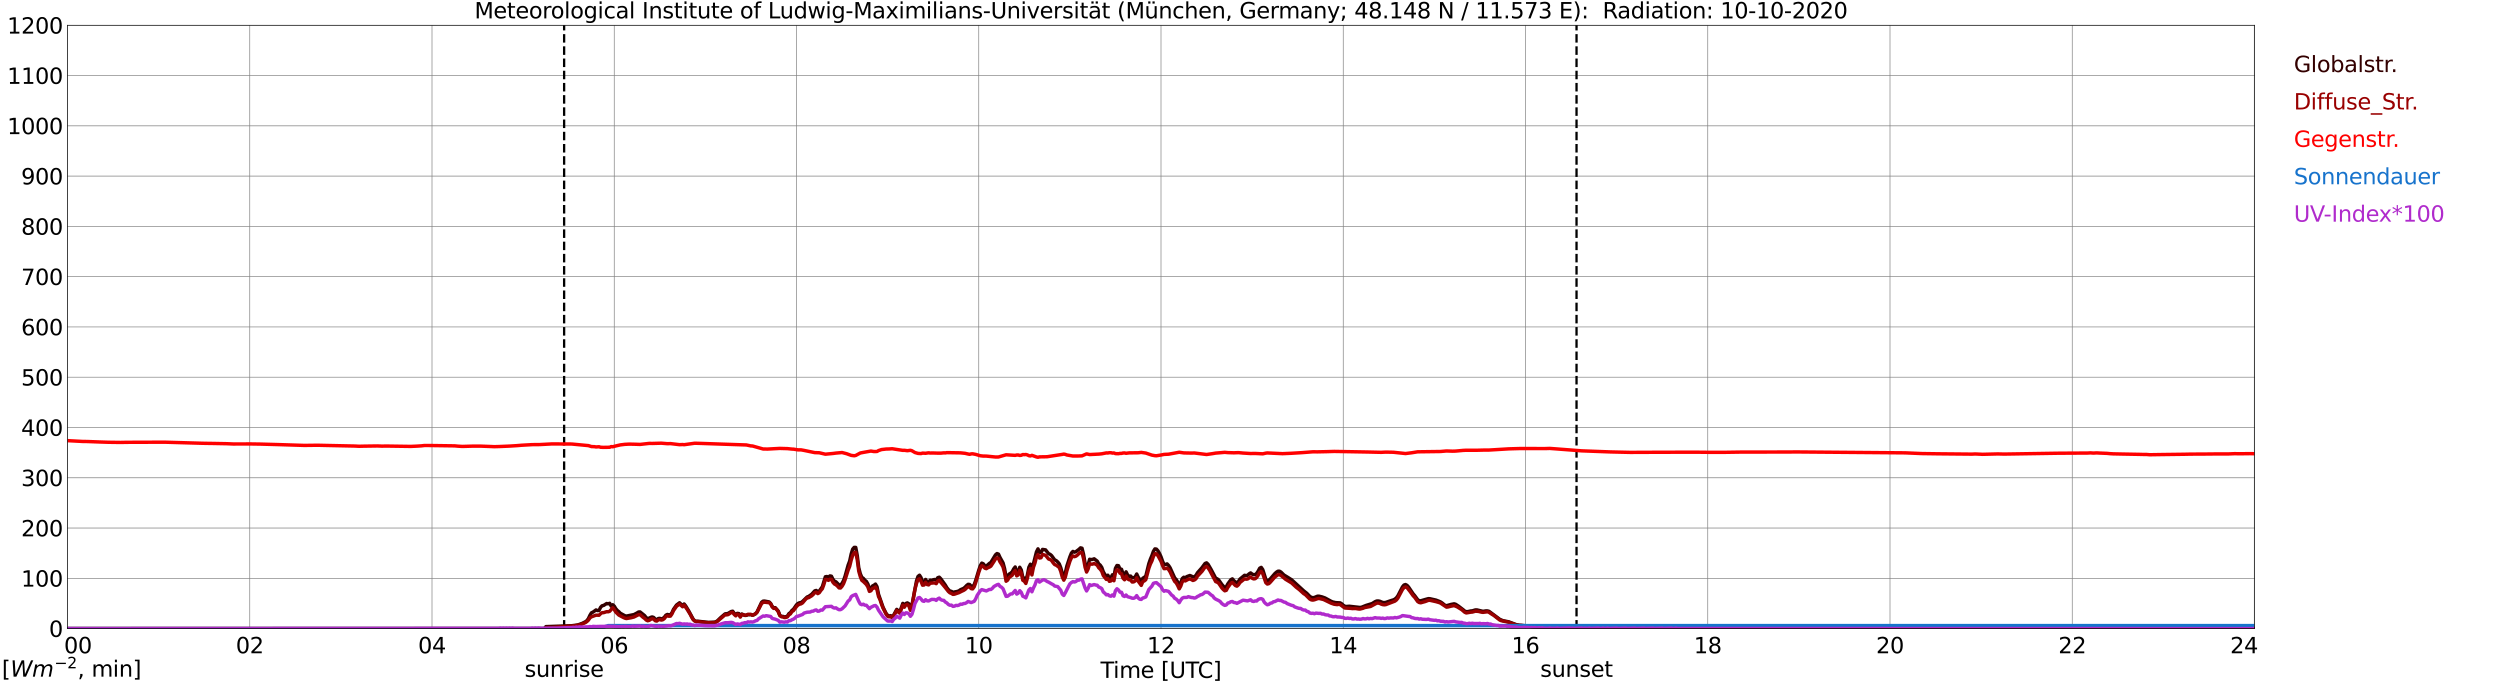 <?xml version="1.0" encoding="utf-8" standalone="no"?>
<!DOCTYPE svg PUBLIC "-//W3C//DTD SVG 1.1//EN"
  "http://www.w3.org/Graphics/SVG/1.1/DTD/svg11.dtd">
<svg xmlns:xlink="http://www.w3.org/1999/xlink" width="1085.4pt" height="296.64pt" viewBox="0 0 1085.4 296.64" xmlns="http://www.w3.org/2000/svg" version="1.1">
 <defs>
  <style type="text/css">*{stroke-linejoin: round; stroke-linecap: butt}</style>
 </defs>
 <g id="figure_1">
  <g id="patch_1">
   <path d="M 0 296.64 
L 1085.4 296.64 
L 1085.4 0 
L 0 0 
z
" style="fill: #ffffff"/>
  </g>
  <g id="axes_1">
   <g id="patch_2">
    <path d="M 29.306 272.909 
L 978.814 272.909 
L 978.814 10.976 
L 29.306 10.976 
z
" style="fill: #ffffff"/>
   </g>
   <g id="patch_3">
    <path d="M 978.814 272.909 
L 978.814 272.909 
L 978.814 10.976 
L 978.814 10.976 
z
" clip-path="url(#p359fece3b4)" style="fill: #d3d3d3; opacity: 0.25; stroke: #d3d3d3; stroke-linejoin: miter"/>
   </g>
   <g id="matplotlib.axis_1">
    <g id="xtick_1">
     <g id="line2d_1">
      <path d="M 29.306 272.909 
L 29.306 10.976 
" clip-path="url(#p359fece3b4)" style="fill: none; stroke: #808080; stroke-width: 0.3; stroke-linecap: square"/>
     </g>
     <g id="line2d_2"/>
     <g id="text_1">
      <!--    00 -->
      <g transform="translate(18.733 283.627) scale(0.095 -0.095)">
       <defs>
        <path id="DejaVuSans-20" transform="scale(0.016)"/>
        <path id="DejaVuSans-30" d="M 2034 4250 
Q 1547 4250 1301 3770 
Q 1056 3291 1056 2328 
Q 1056 1369 1301 889 
Q 1547 409 2034 409 
Q 2525 409 2770 889 
Q 3016 1369 3016 2328 
Q 3016 3291 2770 3770 
Q 2525 4250 2034 4250 
z
M 2034 4750 
Q 2819 4750 3233 4129 
Q 3647 3509 3647 2328 
Q 3647 1150 3233 529 
Q 2819 -91 2034 -91 
Q 1250 -91 836 529 
Q 422 1150 422 2328 
Q 422 3509 836 4129 
Q 1250 4750 2034 4750 
z
" transform="scale(0.016)"/>
       </defs>
       <use xlink:href="#DejaVuSans-20"/>
       <use xlink:href="#DejaVuSans-20" transform="translate(31.787 0)"/>
       <use xlink:href="#DejaVuSans-20" transform="translate(63.574 0)"/>
       <use xlink:href="#DejaVuSans-30" transform="translate(95.361 0)"/>
       <use xlink:href="#DejaVuSans-30" transform="translate(158.984 0)"/>
      </g>
     </g>
    </g>
    <g id="xtick_2">
     <g id="line2d_3">
      <path d="M 108.431 272.909 
L 108.431 10.976 
" clip-path="url(#p359fece3b4)" style="fill: none; stroke: #808080; stroke-width: 0.3; stroke-linecap: square"/>
     </g>
     <g id="line2d_4"/>
     <g id="text_2">
      <!-- 02 -->
      <g transform="translate(102.387 283.627) scale(0.095 -0.095)">
       <defs>
        <path id="DejaVuSans-32" d="M 1228 531 
L 3431 531 
L 3431 0 
L 469 0 
L 469 531 
Q 828 903 1448 1529 
Q 2069 2156 2228 2338 
Q 2531 2678 2651 2914 
Q 2772 3150 2772 3378 
Q 2772 3750 2511 3984 
Q 2250 4219 1831 4219 
Q 1534 4219 1204 4116 
Q 875 4013 500 3803 
L 500 4441 
Q 881 4594 1212 4672 
Q 1544 4750 1819 4750 
Q 2544 4750 2975 4387 
Q 3406 4025 3406 3419 
Q 3406 3131 3298 2873 
Q 3191 2616 2906 2266 
Q 2828 2175 2409 1742 
Q 1991 1309 1228 531 
z
" transform="scale(0.016)"/>
       </defs>
       <use xlink:href="#DejaVuSans-30"/>
       <use xlink:href="#DejaVuSans-32" transform="translate(63.623 0)"/>
      </g>
     </g>
    </g>
    <g id="xtick_3">
     <g id="line2d_5">
      <path d="M 187.557 272.909 
L 187.557 10.976 
" clip-path="url(#p359fece3b4)" style="fill: none; stroke: #808080; stroke-width: 0.3; stroke-linecap: square"/>
     </g>
     <g id="line2d_6"/>
     <g id="text_3">
      <!-- 04 -->
      <g transform="translate(181.513 283.627) scale(0.095 -0.095)">
       <defs>
        <path id="DejaVuSans-34" d="M 2419 4116 
L 825 1625 
L 2419 1625 
L 2419 4116 
z
M 2253 4666 
L 3047 4666 
L 3047 1625 
L 3713 1625 
L 3713 1100 
L 3047 1100 
L 3047 0 
L 2419 0 
L 2419 1100 
L 313 1100 
L 313 1709 
L 2253 4666 
z
" transform="scale(0.016)"/>
       </defs>
       <use xlink:href="#DejaVuSans-30"/>
       <use xlink:href="#DejaVuSans-34" transform="translate(63.623 0)"/>
      </g>
     </g>
    </g>
    <g id="xtick_4">
     <g id="line2d_7">
      <path d="M 266.683 272.909 
L 266.683 10.976 
" clip-path="url(#p359fece3b4)" style="fill: none; stroke: #808080; stroke-width: 0.3; stroke-linecap: square"/>
     </g>
     <g id="line2d_8"/>
     <g id="text_4">
      <!-- 06 -->
      <g transform="translate(260.638 283.627) scale(0.095 -0.095)">
       <defs>
        <path id="DejaVuSans-36" d="M 2113 2584 
Q 1688 2584 1439 2293 
Q 1191 2003 1191 1497 
Q 1191 994 1439 701 
Q 1688 409 2113 409 
Q 2538 409 2786 701 
Q 3034 994 3034 1497 
Q 3034 2003 2786 2293 
Q 2538 2584 2113 2584 
z
M 3366 4563 
L 3366 3988 
Q 3128 4100 2886 4159 
Q 2644 4219 2406 4219 
Q 1781 4219 1451 3797 
Q 1122 3375 1075 2522 
Q 1259 2794 1537 2939 
Q 1816 3084 2150 3084 
Q 2853 3084 3261 2657 
Q 3669 2231 3669 1497 
Q 3669 778 3244 343 
Q 2819 -91 2113 -91 
Q 1303 -91 875 529 
Q 447 1150 447 2328 
Q 447 3434 972 4092 
Q 1497 4750 2381 4750 
Q 2619 4750 2861 4703 
Q 3103 4656 3366 4563 
z
" transform="scale(0.016)"/>
       </defs>
       <use xlink:href="#DejaVuSans-30"/>
       <use xlink:href="#DejaVuSans-36" transform="translate(63.623 0)"/>
      </g>
     </g>
    </g>
    <g id="xtick_5">
     <g id="line2d_9">
      <path d="M 345.808 272.909 
L 345.808 10.976 
" clip-path="url(#p359fece3b4)" style="fill: none; stroke: #808080; stroke-width: 0.3; stroke-linecap: square"/>
     </g>
     <g id="line2d_10"/>
     <g id="text_5">
      <!-- 08 -->
      <g transform="translate(339.764 283.627) scale(0.095 -0.095)">
       <defs>
        <path id="DejaVuSans-38" d="M 2034 2216 
Q 1584 2216 1326 1975 
Q 1069 1734 1069 1313 
Q 1069 891 1326 650 
Q 1584 409 2034 409 
Q 2484 409 2743 651 
Q 3003 894 3003 1313 
Q 3003 1734 2745 1975 
Q 2488 2216 2034 2216 
z
M 1403 2484 
Q 997 2584 770 2862 
Q 544 3141 544 3541 
Q 544 4100 942 4425 
Q 1341 4750 2034 4750 
Q 2731 4750 3128 4425 
Q 3525 4100 3525 3541 
Q 3525 3141 3298 2862 
Q 3072 2584 2669 2484 
Q 3125 2378 3379 2068 
Q 3634 1759 3634 1313 
Q 3634 634 3220 271 
Q 2806 -91 2034 -91 
Q 1263 -91 848 271 
Q 434 634 434 1313 
Q 434 1759 690 2068 
Q 947 2378 1403 2484 
z
M 1172 3481 
Q 1172 3119 1398 2916 
Q 1625 2713 2034 2713 
Q 2441 2713 2670 2916 
Q 2900 3119 2900 3481 
Q 2900 3844 2670 4047 
Q 2441 4250 2034 4250 
Q 1625 4250 1398 4047 
Q 1172 3844 1172 3481 
z
" transform="scale(0.016)"/>
       </defs>
       <use xlink:href="#DejaVuSans-30"/>
       <use xlink:href="#DejaVuSans-38" transform="translate(63.623 0)"/>
      </g>
     </g>
    </g>
    <g id="xtick_6">
     <g id="line2d_11">
      <path d="M 424.934 272.909 
L 424.934 10.976 
" clip-path="url(#p359fece3b4)" style="fill: none; stroke: #808080; stroke-width: 0.3; stroke-linecap: square"/>
     </g>
     <g id="line2d_12"/>
     <g id="text_6">
      <!-- 10 -->
      <g transform="translate(418.89 283.627) scale(0.095 -0.095)">
       <defs>
        <path id="DejaVuSans-31" d="M 794 531 
L 1825 531 
L 1825 4091 
L 703 3866 
L 703 4441 
L 1819 4666 
L 2450 4666 
L 2450 531 
L 3481 531 
L 3481 0 
L 794 0 
L 794 531 
z
" transform="scale(0.016)"/>
       </defs>
       <use xlink:href="#DejaVuSans-31"/>
       <use xlink:href="#DejaVuSans-30" transform="translate(63.623 0)"/>
      </g>
     </g>
    </g>
    <g id="xtick_7">
     <g id="line2d_13">
      <path d="M 504.06 272.909 
L 504.06 10.976 
" clip-path="url(#p359fece3b4)" style="fill: none; stroke: #808080; stroke-width: 0.3; stroke-linecap: square"/>
     </g>
     <g id="line2d_14"/>
     <g id="text_7">
      <!-- 12 -->
      <g transform="translate(498.015 283.627) scale(0.095 -0.095)">
       <use xlink:href="#DejaVuSans-31"/>
       <use xlink:href="#DejaVuSans-32" transform="translate(63.623 0)"/>
      </g>
     </g>
    </g>
    <g id="xtick_8">
     <g id="line2d_15">
      <path d="M 583.185 272.909 
L 583.185 10.976 
" clip-path="url(#p359fece3b4)" style="fill: none; stroke: #808080; stroke-width: 0.3; stroke-linecap: square"/>
     </g>
     <g id="line2d_16"/>
     <g id="text_8">
      <!-- 14 -->
      <g transform="translate(577.141 283.627) scale(0.095 -0.095)">
       <use xlink:href="#DejaVuSans-31"/>
       <use xlink:href="#DejaVuSans-34" transform="translate(63.623 0)"/>
      </g>
     </g>
    </g>
    <g id="xtick_9">
     <g id="line2d_17">
      <path d="M 662.311 272.909 
L 662.311 10.976 
" clip-path="url(#p359fece3b4)" style="fill: none; stroke: #808080; stroke-width: 0.3; stroke-linecap: square"/>
     </g>
     <g id="line2d_18"/>
     <g id="text_9">
      <!-- 16 -->
      <g transform="translate(656.267 283.627) scale(0.095 -0.095)">
       <use xlink:href="#DejaVuSans-31"/>
       <use xlink:href="#DejaVuSans-36" transform="translate(63.623 0)"/>
      </g>
     </g>
    </g>
    <g id="xtick_10">
     <g id="line2d_19">
      <path d="M 741.437 272.909 
L 741.437 10.976 
" clip-path="url(#p359fece3b4)" style="fill: none; stroke: #808080; stroke-width: 0.3; stroke-linecap: square"/>
     </g>
     <g id="line2d_20"/>
     <g id="text_10">
      <!-- 18 -->
      <g transform="translate(735.392 283.627) scale(0.095 -0.095)">
       <use xlink:href="#DejaVuSans-31"/>
       <use xlink:href="#DejaVuSans-38" transform="translate(63.623 0)"/>
      </g>
     </g>
    </g>
    <g id="xtick_11">
     <g id="line2d_21">
      <path d="M 820.562 272.909 
L 820.562 10.976 
" clip-path="url(#p359fece3b4)" style="fill: none; stroke: #808080; stroke-width: 0.3; stroke-linecap: square"/>
     </g>
     <g id="line2d_22"/>
     <g id="text_11">
      <!-- 20 -->
      <g transform="translate(814.518 283.627) scale(0.095 -0.095)">
       <use xlink:href="#DejaVuSans-32"/>
       <use xlink:href="#DejaVuSans-30" transform="translate(63.623 0)"/>
      </g>
     </g>
    </g>
    <g id="xtick_12">
     <g id="line2d_23">
      <path d="M 899.688 272.909 
L 899.688 10.976 
" clip-path="url(#p359fece3b4)" style="fill: none; stroke: #808080; stroke-width: 0.3; stroke-linecap: square"/>
     </g>
     <g id="line2d_24"/>
     <g id="text_12">
      <!-- 22 -->
      <g transform="translate(893.644 283.627) scale(0.095 -0.095)">
       <use xlink:href="#DejaVuSans-32"/>
       <use xlink:href="#DejaVuSans-32" transform="translate(63.623 0)"/>
      </g>
     </g>
    </g>
    <g id="xtick_13">
     <g id="line2d_25">
      <path d="M 978.814 272.909 
L 978.814 10.976 
" clip-path="url(#p359fece3b4)" style="fill: none; stroke: #808080; stroke-width: 0.3; stroke-linecap: square"/>
     </g>
     <g id="line2d_26"/>
     <g id="text_13">
      <!-- 24    -->
      <g transform="translate(968.241 283.627) scale(0.095 -0.095)">
       <use xlink:href="#DejaVuSans-32"/>
       <use xlink:href="#DejaVuSans-34" transform="translate(63.623 0)"/>
       <use xlink:href="#DejaVuSans-20" transform="translate(127.246 0)"/>
       <use xlink:href="#DejaVuSans-20" transform="translate(159.033 0)"/>
       <use xlink:href="#DejaVuSans-20" transform="translate(190.82 0)"/>
      </g>
     </g>
    </g>
    <g id="text_14">
     <!-- Time [UTC] -->
     <g transform="translate(477.806 294.322) scale(0.095 -0.095)">
      <defs>
       <path id="DejaVuSans-54" d="M -19 4666 
L 3928 4666 
L 3928 4134 
L 2272 4134 
L 2272 0 
L 1638 0 
L 1638 4134 
L -19 4134 
L -19 4666 
z
" transform="scale(0.016)"/>
       <path id="DejaVuSans-69" d="M 603 3500 
L 1178 3500 
L 1178 0 
L 603 0 
L 603 3500 
z
M 603 4863 
L 1178 4863 
L 1178 4134 
L 603 4134 
L 603 4863 
z
" transform="scale(0.016)"/>
       <path id="DejaVuSans-6d" d="M 3328 2828 
Q 3544 3216 3844 3400 
Q 4144 3584 4550 3584 
Q 5097 3584 5394 3201 
Q 5691 2819 5691 2113 
L 5691 0 
L 5113 0 
L 5113 2094 
Q 5113 2597 4934 2840 
Q 4756 3084 4391 3084 
Q 3944 3084 3684 2787 
Q 3425 2491 3425 1978 
L 3425 0 
L 2847 0 
L 2847 2094 
Q 2847 2600 2669 2842 
Q 2491 3084 2119 3084 
Q 1678 3084 1418 2786 
Q 1159 2488 1159 1978 
L 1159 0 
L 581 0 
L 581 3500 
L 1159 3500 
L 1159 2956 
Q 1356 3278 1631 3431 
Q 1906 3584 2284 3584 
Q 2666 3584 2933 3390 
Q 3200 3197 3328 2828 
z
" transform="scale(0.016)"/>
       <path id="DejaVuSans-65" d="M 3597 1894 
L 3597 1613 
L 953 1613 
Q 991 1019 1311 708 
Q 1631 397 2203 397 
Q 2534 397 2845 478 
Q 3156 559 3463 722 
L 3463 178 
Q 3153 47 2828 -22 
Q 2503 -91 2169 -91 
Q 1331 -91 842 396 
Q 353 884 353 1716 
Q 353 2575 817 3079 
Q 1281 3584 2069 3584 
Q 2775 3584 3186 3129 
Q 3597 2675 3597 1894 
z
M 3022 2063 
Q 3016 2534 2758 2815 
Q 2500 3097 2075 3097 
Q 1594 3097 1305 2825 
Q 1016 2553 972 2059 
L 3022 2063 
z
" transform="scale(0.016)"/>
       <path id="DejaVuSans-5b" d="M 550 4863 
L 1875 4863 
L 1875 4416 
L 1125 4416 
L 1125 -397 
L 1875 -397 
L 1875 -844 
L 550 -844 
L 550 4863 
z
" transform="scale(0.016)"/>
       <path id="DejaVuSans-55" d="M 556 4666 
L 1191 4666 
L 1191 1831 
Q 1191 1081 1462 751 
Q 1734 422 2344 422 
Q 2950 422 3222 751 
Q 3494 1081 3494 1831 
L 3494 4666 
L 4128 4666 
L 4128 1753 
Q 4128 841 3676 375 
Q 3225 -91 2344 -91 
Q 1459 -91 1007 375 
Q 556 841 556 1753 
L 556 4666 
z
" transform="scale(0.016)"/>
       <path id="DejaVuSans-43" d="M 4122 4306 
L 4122 3641 
Q 3803 3938 3442 4084 
Q 3081 4231 2675 4231 
Q 1875 4231 1450 3742 
Q 1025 3253 1025 2328 
Q 1025 1406 1450 917 
Q 1875 428 2675 428 
Q 3081 428 3442 575 
Q 3803 722 4122 1019 
L 4122 359 
Q 3791 134 3420 21 
Q 3050 -91 2638 -91 
Q 1578 -91 968 557 
Q 359 1206 359 2328 
Q 359 3453 968 4101 
Q 1578 4750 2638 4750 
Q 3056 4750 3426 4639 
Q 3797 4528 4122 4306 
z
" transform="scale(0.016)"/>
       <path id="DejaVuSans-5d" d="M 1947 4863 
L 1947 -844 
L 622 -844 
L 622 -397 
L 1369 -397 
L 1369 4416 
L 622 4416 
L 622 4863 
L 1947 4863 
z
" transform="scale(0.016)"/>
      </defs>
      <use xlink:href="#DejaVuSans-54"/>
      <use xlink:href="#DejaVuSans-69" transform="translate(57.959 0)"/>
      <use xlink:href="#DejaVuSans-6d" transform="translate(85.742 0)"/>
      <use xlink:href="#DejaVuSans-65" transform="translate(183.154 0)"/>
      <use xlink:href="#DejaVuSans-20" transform="translate(244.678 0)"/>
      <use xlink:href="#DejaVuSans-5b" transform="translate(276.465 0)"/>
      <use xlink:href="#DejaVuSans-55" transform="translate(315.479 0)"/>
      <use xlink:href="#DejaVuSans-54" transform="translate(388.672 0)"/>
      <use xlink:href="#DejaVuSans-43" transform="translate(443.881 0)"/>
      <use xlink:href="#DejaVuSans-5d" transform="translate(513.705 0)"/>
     </g>
    </g>
   </g>
   <g id="matplotlib.axis_2">
    <g id="ytick_1">
     <g id="line2d_27">
      <path d="M 29.306 272.909 
L 978.814 272.909 
" clip-path="url(#p359fece3b4)" style="fill: none; stroke: #808080; stroke-width: 0.3; stroke-linecap: square"/>
     </g>
     <g id="line2d_28"/>
     <g id="text_15">
      <!-- 0 -->
      <g transform="translate(21.261 276.518) scale(0.095 -0.095)">
       <use xlink:href="#DejaVuSans-30"/>
      </g>
     </g>
    </g>
    <g id="ytick_2">
     <g id="line2d_29">
      <path d="M 29.306 251.081 
L 978.814 251.081 
" clip-path="url(#p359fece3b4)" style="fill: none; stroke: #808080; stroke-width: 0.3; stroke-linecap: square"/>
     </g>
     <g id="line2d_30"/>
     <g id="text_16">
      <!-- 100 -->
      <g transform="translate(9.173 254.69) scale(0.095 -0.095)">
       <use xlink:href="#DejaVuSans-31"/>
       <use xlink:href="#DejaVuSans-30" transform="translate(63.623 0)"/>
       <use xlink:href="#DejaVuSans-30" transform="translate(127.246 0)"/>
      </g>
     </g>
    </g>
    <g id="ytick_3">
     <g id="line2d_31">
      <path d="M 29.306 229.253 
L 978.814 229.253 
" clip-path="url(#p359fece3b4)" style="fill: none; stroke: #808080; stroke-width: 0.3; stroke-linecap: square"/>
     </g>
     <g id="line2d_32"/>
     <g id="text_17">
      <!-- 200 -->
      <g transform="translate(9.173 232.863) scale(0.095 -0.095)">
       <use xlink:href="#DejaVuSans-32"/>
       <use xlink:href="#DejaVuSans-30" transform="translate(63.623 0)"/>
       <use xlink:href="#DejaVuSans-30" transform="translate(127.246 0)"/>
      </g>
     </g>
    </g>
    <g id="ytick_4">
     <g id="line2d_33">
      <path d="M 29.306 207.426 
L 978.814 207.426 
" clip-path="url(#p359fece3b4)" style="fill: none; stroke: #808080; stroke-width: 0.3; stroke-linecap: square"/>
     </g>
     <g id="line2d_34"/>
     <g id="text_18">
      <!-- 300 -->
      <g transform="translate(9.173 211.035) scale(0.095 -0.095)">
       <defs>
        <path id="DejaVuSans-33" d="M 2597 2516 
Q 3050 2419 3304 2112 
Q 3559 1806 3559 1356 
Q 3559 666 3084 287 
Q 2609 -91 1734 -91 
Q 1441 -91 1130 -33 
Q 819 25 488 141 
L 488 750 
Q 750 597 1062 519 
Q 1375 441 1716 441 
Q 2309 441 2620 675 
Q 2931 909 2931 1356 
Q 2931 1769 2642 2001 
Q 2353 2234 1838 2234 
L 1294 2234 
L 1294 2753 
L 1863 2753 
Q 2328 2753 2575 2939 
Q 2822 3125 2822 3475 
Q 2822 3834 2567 4026 
Q 2313 4219 1838 4219 
Q 1578 4219 1281 4162 
Q 984 4106 628 3988 
L 628 4550 
Q 988 4650 1302 4700 
Q 1616 4750 1894 4750 
Q 2613 4750 3031 4423 
Q 3450 4097 3450 3541 
Q 3450 3153 3228 2886 
Q 3006 2619 2597 2516 
z
" transform="scale(0.016)"/>
       </defs>
       <use xlink:href="#DejaVuSans-33"/>
       <use xlink:href="#DejaVuSans-30" transform="translate(63.623 0)"/>
       <use xlink:href="#DejaVuSans-30" transform="translate(127.246 0)"/>
      </g>
     </g>
    </g>
    <g id="ytick_5">
     <g id="line2d_35">
      <path d="M 29.306 185.598 
L 978.814 185.598 
" clip-path="url(#p359fece3b4)" style="fill: none; stroke: #808080; stroke-width: 0.3; stroke-linecap: square"/>
     </g>
     <g id="line2d_36"/>
     <g id="text_19">
      <!-- 400 -->
      <g transform="translate(9.173 189.207) scale(0.095 -0.095)">
       <use xlink:href="#DejaVuSans-34"/>
       <use xlink:href="#DejaVuSans-30" transform="translate(63.623 0)"/>
       <use xlink:href="#DejaVuSans-30" transform="translate(127.246 0)"/>
      </g>
     </g>
    </g>
    <g id="ytick_6">
     <g id="line2d_37">
      <path d="M 29.306 163.77 
L 978.814 163.77 
" clip-path="url(#p359fece3b4)" style="fill: none; stroke: #808080; stroke-width: 0.3; stroke-linecap: square"/>
     </g>
     <g id="line2d_38"/>
     <g id="text_20">
      <!-- 500 -->
      <g transform="translate(9.173 167.379) scale(0.095 -0.095)">
       <defs>
        <path id="DejaVuSans-35" d="M 691 4666 
L 3169 4666 
L 3169 4134 
L 1269 4134 
L 1269 2991 
Q 1406 3038 1543 3061 
Q 1681 3084 1819 3084 
Q 2600 3084 3056 2656 
Q 3513 2228 3513 1497 
Q 3513 744 3044 326 
Q 2575 -91 1722 -91 
Q 1428 -91 1123 -41 
Q 819 9 494 109 
L 494 744 
Q 775 591 1075 516 
Q 1375 441 1709 441 
Q 2250 441 2565 725 
Q 2881 1009 2881 1497 
Q 2881 1984 2565 2268 
Q 2250 2553 1709 2553 
Q 1456 2553 1204 2497 
Q 953 2441 691 2322 
L 691 4666 
z
" transform="scale(0.016)"/>
       </defs>
       <use xlink:href="#DejaVuSans-35"/>
       <use xlink:href="#DejaVuSans-30" transform="translate(63.623 0)"/>
       <use xlink:href="#DejaVuSans-30" transform="translate(127.246 0)"/>
      </g>
     </g>
    </g>
    <g id="ytick_7">
     <g id="line2d_39">
      <path d="M 29.306 141.942 
L 978.814 141.942 
" clip-path="url(#p359fece3b4)" style="fill: none; stroke: #808080; stroke-width: 0.3; stroke-linecap: square"/>
     </g>
     <g id="line2d_40"/>
     <g id="text_21">
      <!-- 600 -->
      <g transform="translate(9.173 145.551) scale(0.095 -0.095)">
       <use xlink:href="#DejaVuSans-36"/>
       <use xlink:href="#DejaVuSans-30" transform="translate(63.623 0)"/>
       <use xlink:href="#DejaVuSans-30" transform="translate(127.246 0)"/>
      </g>
     </g>
    </g>
    <g id="ytick_8">
     <g id="line2d_41">
      <path d="M 29.306 120.114 
L 978.814 120.114 
" clip-path="url(#p359fece3b4)" style="fill: none; stroke: #808080; stroke-width: 0.3; stroke-linecap: square"/>
     </g>
     <g id="line2d_42"/>
     <g id="text_22">
      <!-- 700 -->
      <g transform="translate(9.173 123.724) scale(0.095 -0.095)">
       <defs>
        <path id="DejaVuSans-37" d="M 525 4666 
L 3525 4666 
L 3525 4397 
L 1831 0 
L 1172 0 
L 2766 4134 
L 525 4134 
L 525 4666 
z
" transform="scale(0.016)"/>
       </defs>
       <use xlink:href="#DejaVuSans-37"/>
       <use xlink:href="#DejaVuSans-30" transform="translate(63.623 0)"/>
       <use xlink:href="#DejaVuSans-30" transform="translate(127.246 0)"/>
      </g>
     </g>
    </g>
    <g id="ytick_9">
     <g id="line2d_43">
      <path d="M 29.306 98.287 
L 978.814 98.287 
" clip-path="url(#p359fece3b4)" style="fill: none; stroke: #808080; stroke-width: 0.3; stroke-linecap: square"/>
     </g>
     <g id="line2d_44"/>
     <g id="text_23">
      <!-- 800 -->
      <g transform="translate(9.173 101.896) scale(0.095 -0.095)">
       <use xlink:href="#DejaVuSans-38"/>
       <use xlink:href="#DejaVuSans-30" transform="translate(63.623 0)"/>
       <use xlink:href="#DejaVuSans-30" transform="translate(127.246 0)"/>
      </g>
     </g>
    </g>
    <g id="ytick_10">
     <g id="line2d_45">
      <path d="M 29.306 76.459 
L 978.814 76.459 
" clip-path="url(#p359fece3b4)" style="fill: none; stroke: #808080; stroke-width: 0.3; stroke-linecap: square"/>
     </g>
     <g id="line2d_46"/>
     <g id="text_24">
      <!-- 900 -->
      <g transform="translate(9.173 80.068) scale(0.095 -0.095)">
       <defs>
        <path id="DejaVuSans-39" d="M 703 97 
L 703 672 
Q 941 559 1184 500 
Q 1428 441 1663 441 
Q 2288 441 2617 861 
Q 2947 1281 2994 2138 
Q 2813 1869 2534 1725 
Q 2256 1581 1919 1581 
Q 1219 1581 811 2004 
Q 403 2428 403 3163 
Q 403 3881 828 4315 
Q 1253 4750 1959 4750 
Q 2769 4750 3195 4129 
Q 3622 3509 3622 2328 
Q 3622 1225 3098 567 
Q 2575 -91 1691 -91 
Q 1453 -91 1209 -44 
Q 966 3 703 97 
z
M 1959 2075 
Q 2384 2075 2632 2365 
Q 2881 2656 2881 3163 
Q 2881 3666 2632 3958 
Q 2384 4250 1959 4250 
Q 1534 4250 1286 3958 
Q 1038 3666 1038 3163 
Q 1038 2656 1286 2365 
Q 1534 2075 1959 2075 
z
" transform="scale(0.016)"/>
       </defs>
       <use xlink:href="#DejaVuSans-39"/>
       <use xlink:href="#DejaVuSans-30" transform="translate(63.623 0)"/>
       <use xlink:href="#DejaVuSans-30" transform="translate(127.246 0)"/>
      </g>
     </g>
    </g>
    <g id="ytick_11">
     <g id="line2d_47">
      <path d="M 29.306 54.631 
L 978.814 54.631 
" clip-path="url(#p359fece3b4)" style="fill: none; stroke: #808080; stroke-width: 0.3; stroke-linecap: square"/>
     </g>
     <g id="line2d_48"/>
     <g id="text_25">
      <!-- 1000 -->
      <g transform="translate(3.128 58.24) scale(0.095 -0.095)">
       <use xlink:href="#DejaVuSans-31"/>
       <use xlink:href="#DejaVuSans-30" transform="translate(63.623 0)"/>
       <use xlink:href="#DejaVuSans-30" transform="translate(127.246 0)"/>
       <use xlink:href="#DejaVuSans-30" transform="translate(190.869 0)"/>
      </g>
     </g>
    </g>
    <g id="ytick_12">
     <g id="line2d_49">
      <path d="M 29.306 32.803 
L 978.814 32.803 
" clip-path="url(#p359fece3b4)" style="fill: none; stroke: #808080; stroke-width: 0.3; stroke-linecap: square"/>
     </g>
     <g id="line2d_50"/>
     <g id="text_26">
      <!-- 1100 -->
      <g transform="translate(3.128 36.413) scale(0.095 -0.095)">
       <use xlink:href="#DejaVuSans-31"/>
       <use xlink:href="#DejaVuSans-31" transform="translate(63.623 0)"/>
       <use xlink:href="#DejaVuSans-30" transform="translate(127.246 0)"/>
       <use xlink:href="#DejaVuSans-30" transform="translate(190.869 0)"/>
      </g>
     </g>
    </g>
    <g id="ytick_13">
     <g id="line2d_51">
      <path d="M 29.306 10.976 
L 978.814 10.976 
" clip-path="url(#p359fece3b4)" style="fill: none; stroke: #808080; stroke-width: 0.3; stroke-linecap: square"/>
     </g>
     <g id="line2d_52"/>
     <g id="text_27">
      <!-- 1200 -->
      <g transform="translate(3.128 14.585) scale(0.095 -0.095)">
       <use xlink:href="#DejaVuSans-31"/>
       <use xlink:href="#DejaVuSans-32" transform="translate(63.623 0)"/>
       <use xlink:href="#DejaVuSans-30" transform="translate(127.246 0)"/>
       <use xlink:href="#DejaVuSans-30" transform="translate(190.869 0)"/>
      </g>
     </g>
    </g>
   </g>
   <g id="line2d_53">
    <path d="M 244.923 272.909 
L 244.923 10.976 
" clip-path="url(#p359fece3b4)" style="fill: none; stroke-dasharray: 3.7,1.6; stroke-dashoffset: 0; stroke: #000000"/>
   </g>
   <g id="line2d_54">
    <path d="M 684.466 272.909 
L 684.466 10.976 
" clip-path="url(#p359fece3b4)" style="fill: none; stroke-dasharray: 3.7,1.6; stroke-dashoffset: 0; stroke: #000000"/>
   </g>
   <g id="line2d_55">
    <path d="M 29.306 272.909 
L 236.351 272.909 
L 237.011 272.055 
L 248.22 271.667 
L 250.858 271.331 
L 252.836 270.621 
L 254.155 269.945 
L 254.814 269.456 
L 255.473 268.545 
L 256.133 267.127 
L 256.792 266.046 
L 257.451 265.758 
L 258.77 264.813 
L 259.43 265.101 
L 260.089 265.016 
L 260.748 263.682 
L 261.408 262.99 
L 262.067 262.855 
L 263.386 262.028 
L 264.045 262.163 
L 264.705 261.927 
L 265.364 263.193 
L 266.023 262.552 
L 266.683 263.158 
L 267.342 264.256 
L 268.002 265.033 
L 268.661 265.557 
L 269.32 266.249 
L 271.298 267.33 
L 271.958 267.48 
L 275.255 266.823 
L 276.573 266.131 
L 277.233 265.708 
L 277.892 265.675 
L 279.87 267.277 
L 280.53 268.139 
L 281.189 268.511 
L 281.849 268.393 
L 282.508 268.039 
L 283.167 267.851 
L 283.827 268.089 
L 284.486 268.814 
L 285.145 269.017 
L 285.805 268.545 
L 286.464 268.46 
L 287.124 268.714 
L 287.783 268.493 
L 288.442 267.971 
L 289.102 267.092 
L 289.761 266.771 
L 290.42 266.941 
L 291.08 266.891 
L 291.739 266.029 
L 292.399 264.56 
L 293.717 262.687 
L 295.036 261.707 
L 296.355 262.99 
L 297.014 262.231 
L 297.674 263.04 
L 298.992 265.201 
L 300.971 268.864 
L 301.63 269.523 
L 302.289 269.744 
L 302.949 269.709 
L 307.564 270.215 
L 310.202 270.097 
L 310.861 269.929 
L 311.521 269.491 
L 312.839 268.19 
L 314.818 266.502 
L 315.477 266.467 
L 316.136 266.299 
L 317.455 265.505 
L 318.114 265.372 
L 318.774 266.299 
L 319.433 266.756 
L 320.093 266.299 
L 320.752 266.384 
L 321.411 267.53 
L 322.071 266.57 
L 323.39 267.194 
L 324.049 267.159 
L 324.708 266.856 
L 325.368 266.906 
L 326.027 266.823 
L 326.686 267.127 
L 327.346 266.873 
L 328.005 266.452 
L 328.665 265.725 
L 330.643 261.504 
L 331.302 260.982 
L 331.961 260.965 
L 333.94 261.336 
L 334.599 261.995 
L 335.258 263.294 
L 335.918 263.903 
L 336.577 263.818 
L 337.896 265.337 
L 338.555 267.092 
L 339.215 267.616 
L 339.874 267.598 
L 340.533 267.869 
L 341.193 267.751 
L 341.852 267.498 
L 342.512 266.417 
L 343.171 265.961 
L 343.83 265.033 
L 344.49 264.509 
L 345.808 262.602 
L 346.468 261.995 
L 347.127 261.707 
L 347.787 261.606 
L 348.446 261.117 
L 350.424 259.192 
L 351.083 258.939 
L 352.402 258.011 
L 353.721 256.542 
L 354.38 256.357 
L 355.04 256.946 
L 355.699 256.593 
L 357.018 254.752 
L 358.337 250.413 
L 358.996 250.295 
L 359.655 250.583 
L 360.315 250.042 
L 360.974 250.16 
L 361.634 251.511 
L 362.293 252.356 
L 362.952 252.609 
L 364.271 253.958 
L 364.93 253.993 
L 365.59 253.266 
L 366.249 252.017 
L 366.909 250.127 
L 368.227 245.349 
L 368.887 243.609 
L 369.546 240.538 
L 370.206 238.41 
L 370.865 237.65 
L 371.524 237.668 
L 372.184 241.197 
L 372.843 246.53 
L 373.502 249.079 
L 374.162 250.651 
L 374.821 251.09 
L 375.481 251.9 
L 376.14 252.423 
L 376.799 253.572 
L 377.459 255.612 
L 378.118 255.545 
L 378.777 254.414 
L 379.437 254.093 
L 380.096 253.587 
L 380.756 254.718 
L 381.415 257.994 
L 383.393 263.682 
L 384.712 266.332 
L 385.371 267.127 
L 386.031 267.48 
L 386.69 267.295 
L 387.349 268.004 
L 388.009 267.024 
L 389.328 264.577 
L 390.646 265.708 
L 391.965 261.977 
L 392.624 262.973 
L 393.284 262.01 
L 393.943 261.757 
L 394.603 262.163 
L 395.262 264.274 
L 395.921 262.822 
L 397.899 252.253 
L 398.559 250.262 
L 399.218 249.739 
L 399.878 250.784 
L 400.537 252.709 
L 401.196 252.895 
L 401.856 251.579 
L 402.515 252.659 
L 403.175 252.877 
L 403.834 251.9 
L 404.493 252.017 
L 405.153 251.732 
L 405.812 251.579 
L 406.471 251.882 
L 407.131 250.819 
L 407.79 250.599 
L 408.45 251.275 
L 410.428 254.026 
L 411.087 255.158 
L 411.746 255.984 
L 412.406 256.625 
L 413.065 256.745 
L 413.725 257.149 
L 415.043 256.896 
L 415.703 256.761 
L 416.362 256.507 
L 417.022 256.018 
L 418.34 255.462 
L 419 254.921 
L 419.659 254.211 
L 420.318 253.689 
L 420.978 253.772 
L 421.637 254.482 
L 422.297 254.635 
L 422.956 253.825 
L 423.615 252 
L 424.934 247.595 
L 425.593 245.637 
L 426.253 244.489 
L 426.912 244.775 
L 427.572 245.62 
L 428.231 245.77 
L 429.55 244.607 
L 430.209 244.183 
L 432.187 240.909 
L 432.847 240.335 
L 433.506 240.588 
L 434.165 242.025 
L 435.484 244.386 
L 436.144 246.851 
L 436.803 250.548 
L 437.462 250.21 
L 438.122 249.265 
L 438.781 248.861 
L 439.44 248.287 
L 440.1 247.004 
L 440.759 246.159 
L 441.419 248.49 
L 442.078 248.37 
L 442.737 246.277 
L 443.397 247.46 
L 444.056 250.751 
L 444.716 250.987 
L 445.375 251.967 
L 446.034 249.721 
L 446.694 246.277 
L 447.353 244.961 
L 448.012 247.864 
L 448.672 244.825 
L 449.991 239.593 
L 450.65 238.292 
L 451.309 239.811 
L 451.969 239.982 
L 452.628 238.53 
L 453.947 238.731 
L 455.266 240.403 
L 455.925 240.674 
L 456.584 241.248 
L 457.903 243.07 
L 458.563 243.391 
L 459.222 243.983 
L 459.881 244.792 
L 460.541 246.48 
L 461.2 248.844 
L 461.859 250.009 
L 462.519 248.676 
L 463.178 245.788 
L 464.497 241.769 
L 465.156 240.132 
L 465.816 239.408 
L 466.475 239.728 
L 467.134 239.49 
L 468.453 238.495 
L 469.113 237.853 
L 469.772 238.024 
L 470.431 240.674 
L 471.091 244.557 
L 471.75 246.665 
L 472.409 245.214 
L 473.069 242.817 
L 473.728 242.952 
L 474.388 242.85 
L 475.047 242.614 
L 476.366 243.627 
L 477.025 244.81 
L 477.685 245.367 
L 478.344 246.362 
L 479.003 248.219 
L 479.663 249.385 
L 480.322 250.127 
L 480.981 249.739 
L 481.641 250.97 
L 482.3 250.852 
L 482.96 249.553 
L 483.619 250.498 
L 484.278 246.75 
L 484.938 245.517 
L 485.597 245.602 
L 486.256 247.036 
L 486.916 247.139 
L 487.575 249.13 
L 488.235 249.942 
L 488.894 248.27 
L 489.553 249.621 
L 490.213 250.228 
L 490.872 250.11 
L 491.532 250.852 
L 492.191 250.819 
L 492.85 250.481 
L 493.51 249.215 
L 494.169 250.616 
L 495.488 252.456 
L 496.147 251.055 
L 496.807 250.651 
L 497.466 250.11 
L 498.785 244.69 
L 499.444 242.784 
L 500.103 241.23 
L 500.763 239.357 
L 501.422 238.31 
L 502.082 238.41 
L 502.741 239.154 
L 503.4 240.302 
L 504.06 241.737 
L 504.719 243.609 
L 505.379 245.131 
L 506.038 245.063 
L 506.697 244.825 
L 507.357 245.502 
L 508.016 246.515 
L 509.994 250.904 
L 510.654 251.596 
L 511.313 252.709 
L 511.972 254.211 
L 512.632 253.048 
L 513.291 251.173 
L 513.95 250.616 
L 514.61 250.852 
L 515.269 250.345 
L 516.588 249.857 
L 517.247 250.11 
L 517.907 250.498 
L 518.566 250.363 
L 519.226 249.824 
L 519.885 248.691 
L 521.863 246.447 
L 523.182 244.64 
L 523.841 244.371 
L 524.501 244.995 
L 525.819 247.257 
L 527.797 251.022 
L 528.457 251.308 
L 529.116 251.797 
L 530.435 253.689 
L 531.094 254.464 
L 531.754 255.038 
L 532.413 254.752 
L 533.073 253.504 
L 534.391 251.679 
L 535.051 251.326 
L 535.71 252.103 
L 536.369 252.692 
L 537.029 252.98 
L 537.688 252.423 
L 538.348 251.411 
L 540.326 249.771 
L 540.985 249.891 
L 541.644 249.771 
L 542.304 249.147 
L 542.963 248.743 
L 543.623 249.232 
L 544.282 249.536 
L 544.941 249.468 
L 545.601 248.929 
L 546.26 247.931 
L 546.919 246.683 
L 547.579 246.344 
L 548.238 247.29 
L 549.557 251.478 
L 550.216 252.186 
L 550.876 251.95 
L 551.535 251.308 
L 553.513 249.012 
L 554.173 248.422 
L 554.832 247.999 
L 555.491 247.984 
L 556.151 248.37 
L 557.47 249.671 
L 558.788 250.463 
L 560.766 251.714 
L 566.042 256.542 
L 567.36 257.588 
L 568.679 258.939 
L 569.338 259.345 
L 569.998 259.496 
L 570.657 259.395 
L 571.976 258.854 
L 572.635 258.839 
L 573.954 259.142 
L 575.273 259.614 
L 577.91 261.05 
L 578.57 261.336 
L 579.889 261.639 
L 581.867 261.742 
L 582.526 262.163 
L 583.185 262.772 
L 583.845 263.211 
L 584.504 263.311 
L 585.823 263.211 
L 590.439 263.732 
L 591.098 263.649 
L 593.076 262.855 
L 595.714 262.045 
L 597.032 261.218 
L 597.692 260.947 
L 598.351 260.914 
L 599.011 261.032 
L 600.329 261.571 
L 600.989 261.624 
L 601.648 261.539 
L 602.967 261.083 
L 604.286 260.644 
L 604.945 260.458 
L 605.604 260.12 
L 606.264 259.563 
L 606.923 258.668 
L 608.901 254.803 
L 609.561 253.993 
L 610.22 253.79 
L 610.879 254.143 
L 611.539 254.87 
L 613.517 257.808 
L 614.176 258.568 
L 615.495 260.358 
L 616.154 260.812 
L 616.814 260.847 
L 618.792 260.273 
L 620.111 259.917 
L 620.77 259.934 
L 623.408 260.526 
L 624.726 261.032 
L 625.386 261.318 
L 626.045 261.742 
L 627.364 262.805 
L 628.023 262.973 
L 630.001 262.416 
L 631.32 262.163 
L 631.98 262.349 
L 633.298 263.226 
L 635.276 264.745 
L 635.936 265.319 
L 636.595 265.557 
L 637.255 265.54 
L 638.573 265.252 
L 639.233 265.201 
L 640.552 264.798 
L 641.211 264.798 
L 643.848 265.422 
L 645.167 265.219 
L 645.827 265.236 
L 646.486 265.422 
L 650.442 268.358 
L 651.102 268.864 
L 652.42 269.438 
L 655.058 269.98 
L 658.355 271.213 
L 659.674 271.449 
L 670.883 272.343 
L 672.202 272.747 
L 674.18 272.85 
L 676.158 272.85 
L 677.477 272.782 
L 678.136 272.664 
L 684.73 272.765 
L 686.708 272.865 
L 689.346 272.732 
L 690.664 272.732 
L 691.324 272.664 
L 691.983 272.909 
L 978.154 272.909 
L 978.154 272.909 
" clip-path="url(#p359fece3b4)" style="fill: none; stroke: #330000; stroke-width: 1.5; stroke-linecap: square"/>
   </g>
   <g id="line2d_56">
    <path d="M 29.306 272.909 
L 236.351 272.909 
L 237.011 272.453 
L 238.989 272.367 
L 239.648 272.409 
L 241.626 272.241 
L 249.539 271.695 
L 252.176 271.149 
L 254.155 270.311 
L 254.814 269.849 
L 255.473 269.22 
L 256.133 268.253 
L 256.792 267.792 
L 258.77 267.079 
L 260.089 267.12 
L 260.748 266.45 
L 261.408 265.987 
L 262.067 265.987 
L 263.386 265.568 
L 264.045 265.61 
L 264.705 265.4 
L 266.023 263.846 
L 266.683 264.645 
L 267.342 265.736 
L 268.661 267.037 
L 270.639 268.087 
L 271.298 268.38 
L 271.958 268.548 
L 273.936 268.211 
L 275.255 267.875 
L 276.573 267.205 
L 277.233 266.869 
L 277.892 266.869 
L 279.211 268.043 
L 279.87 268.506 
L 280.53 269.178 
L 281.189 269.512 
L 281.849 269.344 
L 282.508 268.884 
L 283.167 268.633 
L 283.827 268.842 
L 284.486 269.512 
L 285.145 269.639 
L 285.805 269.135 
L 286.464 269.01 
L 287.124 269.22 
L 287.783 269.052 
L 288.442 268.548 
L 289.102 267.666 
L 289.761 267.373 
L 290.42 267.541 
L 291.08 267.498 
L 291.739 266.533 
L 292.399 265.105 
L 293.717 263.217 
L 295.036 262.25 
L 296.355 263.427 
L 297.014 262.713 
L 298.333 264.56 
L 299.652 266.701 
L 300.311 268.002 
L 300.971 269.052 
L 301.63 269.639 
L 302.289 269.89 
L 302.949 269.849 
L 304.927 270.143 
L 305.586 270.143 
L 306.246 270.311 
L 308.883 270.394 
L 310.202 270.353 
L 310.861 270.143 
L 311.521 269.724 
L 314.818 266.911 
L 315.477 266.952 
L 316.136 266.828 
L 317.455 265.946 
L 318.114 265.904 
L 318.774 266.784 
L 319.433 267.373 
L 320.093 266.66 
L 320.752 266.869 
L 321.411 267.919 
L 322.071 266.828 
L 323.39 267.079 
L 324.049 267.037 
L 324.708 266.701 
L 326.027 266.742 
L 326.686 267.12 
L 328.005 266.491 
L 328.665 265.861 
L 330.643 262.041 
L 331.302 261.539 
L 331.961 261.454 
L 333.94 261.663 
L 334.599 262.209 
L 335.258 263.51 
L 335.918 264.141 
L 336.577 264.055 
L 337.236 264.686 
L 337.896 265.61 
L 338.555 267.247 
L 339.215 267.751 
L 339.874 267.834 
L 340.533 268.129 
L 341.193 268.087 
L 341.852 267.834 
L 342.512 266.952 
L 343.171 266.533 
L 343.83 265.524 
L 344.49 265.105 
L 345.808 263.342 
L 346.468 262.672 
L 347.127 262.335 
L 347.787 262.167 
L 348.446 261.748 
L 349.765 260.153 
L 350.424 259.607 
L 351.083 259.48 
L 352.402 258.684 
L 353.062 258.096 
L 353.721 257.339 
L 354.38 257.13 
L 355.04 257.719 
L 355.699 257.339 
L 356.359 256.374 
L 357.018 255.619 
L 357.677 253.814 
L 358.337 251.59 
L 358.996 251.59 
L 359.655 251.967 
L 360.315 251.463 
L 360.974 251.548 
L 361.634 252.808 
L 362.293 253.563 
L 362.952 253.899 
L 363.612 254.486 
L 364.271 255.241 
L 364.93 255.283 
L 365.59 254.528 
L 366.249 253.395 
L 366.909 251.673 
L 368.227 247.517 
L 368.887 245.923 
L 369.546 243.195 
L 370.206 241.053 
L 370.865 239.962 
L 371.524 239.794 
L 372.184 243.068 
L 372.843 248.021 
L 373.502 250.33 
L 374.162 251.967 
L 374.821 252.471 
L 376.14 253.772 
L 376.799 254.822 
L 377.459 256.752 
L 378.118 256.501 
L 378.777 255.492 
L 379.437 255.324 
L 380.096 254.822 
L 380.756 256.082 
L 381.415 258.976 
L 382.074 260.362 
L 382.734 262.377 
L 383.393 264.014 
L 384.712 266.66 
L 385.371 267.583 
L 386.031 267.834 
L 386.69 267.624 
L 387.349 268.253 
L 388.668 266.282 
L 389.328 265.022 
L 389.987 265.736 
L 390.646 266.238 
L 391.965 262.755 
L 392.624 263.636 
L 393.284 262.63 
L 393.943 262.462 
L 394.603 263.091 
L 395.262 264.979 
L 395.921 263.385 
L 397.24 255.787 
L 397.899 253.31 
L 398.559 251.631 
L 399.218 251.295 
L 399.878 252.386 
L 400.537 254.065 
L 401.196 253.982 
L 401.856 252.808 
L 402.515 253.772 
L 403.175 253.94 
L 403.834 253.227 
L 405.153 253.1 
L 405.812 253.1 
L 406.471 253.395 
L 407.131 252.262 
L 407.79 251.967 
L 410.428 255.115 
L 411.746 256.793 
L 412.406 257.383 
L 413.065 257.634 
L 413.725 258.053 
L 414.384 257.97 
L 416.362 257.298 
L 417.681 256.627 
L 418.34 256.333 
L 419 255.914 
L 419.659 255.241 
L 420.318 254.779 
L 420.978 254.905 
L 421.637 255.578 
L 422.297 255.661 
L 422.956 254.779 
L 423.615 252.932 
L 424.934 248.525 
L 425.593 246.678 
L 426.253 245.628 
L 426.912 245.923 
L 427.572 246.678 
L 428.231 246.888 
L 428.89 246.469 
L 429.55 246.216 
L 430.209 245.797 
L 431.528 243.782 
L 432.187 242.69 
L 432.847 242.186 
L 433.506 242.522 
L 434.165 243.95 
L 434.825 244.956 
L 435.484 246.174 
L 436.144 248.693 
L 436.803 252.345 
L 437.462 251.882 
L 438.122 250.708 
L 439.44 249.784 
L 440.1 248.566 
L 440.759 247.728 
L 441.419 249.994 
L 442.078 249.616 
L 442.737 247.643 
L 443.397 248.861 
L 444.056 251.926 
L 444.716 252.345 
L 445.375 253.31 
L 446.034 251.127 
L 446.694 248.062 
L 447.353 246.805 
L 448.012 249.616 
L 448.672 246.301 
L 449.331 244.454 
L 449.991 241.809 
L 450.65 240.759 
L 451.309 242.271 
L 451.969 242.145 
L 452.628 240.717 
L 453.947 241.095 
L 455.266 242.732 
L 455.925 242.9 
L 456.584 243.404 
L 457.244 244.369 
L 457.903 245.124 
L 458.563 245.377 
L 459.881 246.384 
L 460.541 248.106 
L 461.2 250.54 
L 461.859 251.882 
L 462.519 250.581 
L 463.178 247.896 
L 464.497 243.697 
L 465.156 242.186 
L 465.816 241.348 
L 466.475 241.682 
L 467.134 241.472 
L 467.794 240.968 
L 468.453 240.298 
L 469.113 239.835 
L 469.772 239.962 
L 470.431 242.522 
L 471.091 246.259 
L 471.75 248.357 
L 472.409 247.056 
L 473.069 244.705 
L 473.728 244.915 
L 474.388 244.915 
L 475.047 244.622 
L 476.366 245.377 
L 477.025 246.51 
L 477.685 247.139 
L 478.344 248.062 
L 479.003 249.867 
L 480.322 251.548 
L 480.981 251.212 
L 481.641 252.386 
L 482.3 252.218 
L 482.96 251.171 
L 483.619 252.135 
L 484.278 248.608 
L 484.938 247.392 
L 485.597 247.56 
L 486.256 248.861 
L 486.916 249.112 
L 487.575 251.044 
L 488.235 251.716 
L 488.894 250.079 
L 489.553 251.336 
L 490.213 251.716 
L 490.872 251.799 
L 491.532 252.681 
L 492.191 252.64 
L 492.85 252.218 
L 493.51 250.834 
L 494.169 252.345 
L 495.488 254.15 
L 496.147 252.513 
L 496.807 252.218 
L 497.466 251.673 
L 498.785 246.72 
L 499.444 244.915 
L 500.103 243.572 
L 500.763 241.599 
L 501.422 240.381 
L 502.082 240.466 
L 502.741 241.263 
L 504.06 243.697 
L 504.719 245.502 
L 505.379 246.888 
L 506.038 246.846 
L 506.697 246.637 
L 507.357 247.266 
L 508.016 248.315 
L 509.335 251.171 
L 509.994 252.428 
L 510.654 253.059 
L 511.313 254.233 
L 511.972 255.661 
L 512.632 254.486 
L 513.291 252.596 
L 513.95 252.009 
L 514.61 252.218 
L 515.929 251.504 
L 516.588 251.38 
L 517.247 251.631 
L 517.907 252.009 
L 518.566 251.799 
L 519.226 251.295 
L 519.885 250.162 
L 521.863 248.062 
L 523.182 246.216 
L 523.841 245.923 
L 524.501 246.593 
L 525.16 247.56 
L 527.797 252.513 
L 528.457 252.764 
L 529.116 253.227 
L 530.435 255.2 
L 531.094 255.955 
L 531.754 256.501 
L 532.413 256.291 
L 533.073 255.032 
L 534.391 253.227 
L 535.051 252.891 
L 536.369 254.233 
L 537.029 254.486 
L 537.688 253.899 
L 538.348 252.891 
L 540.326 251.336 
L 540.985 251.463 
L 541.644 251.38 
L 542.963 250.498 
L 543.623 251.044 
L 544.282 251.336 
L 544.941 251.253 
L 545.601 250.708 
L 546.26 249.699 
L 546.919 248.484 
L 547.579 248.106 
L 548.238 249.071 
L 549.557 252.974 
L 550.216 253.563 
L 550.876 253.395 
L 551.535 252.764 
L 553.513 250.498 
L 554.832 249.533 
L 555.491 249.533 
L 556.151 249.826 
L 558.129 251.504 
L 560.766 253.1 
L 562.745 254.947 
L 564.063 255.955 
L 566.042 257.76 
L 566.701 258.138 
L 568.679 260.111 
L 569.338 260.447 
L 569.998 260.53 
L 570.657 260.404 
L 571.976 259.943 
L 572.635 259.817 
L 574.613 260.279 
L 577.91 261.873 
L 579.229 262.335 
L 580.548 262.504 
L 581.207 262.377 
L 581.867 262.504 
L 583.845 263.973 
L 585.164 264.055 
L 586.482 264.141 
L 587.142 264.224 
L 588.46 264.182 
L 589.779 264.392 
L 590.439 264.433 
L 591.757 264.099 
L 592.417 263.804 
L 595.054 263.3 
L 597.692 261.873 
L 598.351 261.831 
L 599.011 261.958 
L 599.67 262.294 
L 600.329 262.504 
L 600.989 262.586 
L 601.648 262.504 
L 602.967 261.999 
L 605.604 260.993 
L 606.264 260.489 
L 606.923 259.648 
L 608.901 255.914 
L 609.561 255.115 
L 610.22 254.822 
L 610.879 255.115 
L 612.198 256.793 
L 613.517 258.642 
L 614.176 259.312 
L 615.495 261.159 
L 616.154 261.58 
L 616.814 261.705 
L 618.792 261.159 
L 620.111 260.657 
L 620.77 260.613 
L 623.408 261.203 
L 624.726 261.58 
L 625.386 261.831 
L 628.023 263.595 
L 628.683 263.51 
L 630.001 263.176 
L 631.32 262.923 
L 632.639 263.468 
L 634.617 264.686 
L 635.936 265.819 
L 636.595 266.114 
L 638.573 265.778 
L 639.233 265.736 
L 640.552 265.359 
L 641.87 265.442 
L 643.189 265.778 
L 643.848 265.861 
L 645.827 265.61 
L 646.486 265.861 
L 647.805 266.742 
L 648.464 267.12 
L 651.102 269.178 
L 651.761 269.471 
L 653.739 269.89 
L 655.058 270.143 
L 655.717 270.436 
L 657.036 270.857 
L 658.355 271.403 
L 659.014 271.403 
L 659.674 271.571 
L 660.333 271.527 
L 662.311 271.739 
L 663.63 271.822 
L 665.608 272.199 
L 667.586 272.158 
L 670.224 272.367 
L 672.202 272.787 
L 674.18 272.745 
L 677.477 272.704 
L 678.796 272.577 
L 682.092 272.745 
L 683.411 272.704 
L 686.708 272.83 
L 690.664 272.662 
L 691.324 272.662 
L 691.983 272.909 
L 978.154 272.909 
L 978.154 272.909 
" clip-path="url(#p359fece3b4)" style="fill: none; stroke: #990000; stroke-width: 1.5; stroke-linecap: square"/>
   </g>
   <g id="line2d_57">
    <path d="M 29.306 191.308 
L 35.9 191.659 
L 37.878 191.686 
L 43.153 191.889 
L 47.109 192.015 
L 52.384 192.089 
L 55.022 192.035 
L 71.506 191.978 
L 76.122 192.113 
L 87.991 192.454 
L 89.969 192.489 
L 92.606 192.526 
L 98.541 192.642 
L 101.178 192.757 
L 109.091 192.746 
L 113.047 192.807 
L 120.3 193.008 
L 132.169 193.379 
L 136.785 193.32 
L 138.763 193.327 
L 142.06 193.403 
L 153.929 193.654 
L 155.907 193.753 
L 157.885 193.705 
L 163.819 193.617 
L 165.798 193.691 
L 167.776 193.657 
L 178.326 193.814 
L 180.963 193.696 
L 182.941 193.569 
L 184.26 193.419 
L 186.238 193.419 
L 197.448 193.578 
L 198.767 193.709 
L 200.745 193.825 
L 205.36 193.689 
L 208.657 193.691 
L 212.614 193.84 
L 214.592 193.927 
L 216.57 193.875 
L 221.186 193.678 
L 224.482 193.475 
L 226.461 193.305 
L 231.076 193.045 
L 234.373 193.013 
L 239.648 192.731 
L 248.22 192.781 
L 255.473 193.467 
L 256.792 193.884 
L 258.111 193.929 
L 258.77 194.049 
L 260.089 193.96 
L 260.748 194.178 
L 262.067 194.233 
L 264.705 194.185 
L 265.364 193.884 
L 266.023 193.969 
L 267.342 193.615 
L 269.32 193.159 
L 271.298 192.914 
L 273.277 192.816 
L 275.914 192.877 
L 277.892 192.949 
L 281.849 192.506 
L 283.167 192.526 
L 287.124 192.415 
L 289.761 192.631 
L 291.08 192.594 
L 295.036 193.058 
L 296.355 193 
L 297.014 193.072 
L 301.63 192.432 
L 304.267 192.508 
L 324.049 193.185 
L 326.027 193.606 
L 326.686 193.624 
L 331.302 194.931 
L 333.28 194.964 
L 338.555 194.68 
L 340.533 194.739 
L 341.852 194.774 
L 343.83 194.979 
L 344.49 195.003 
L 345.808 195.209 
L 346.468 195.313 
L 347.787 195.315 
L 349.105 195.553 
L 353.721 196.509 
L 355.699 196.573 
L 358.337 197.193 
L 361.634 196.883 
L 362.952 196.708 
L 365.59 196.472 
L 367.568 196.981 
L 369.546 197.703 
L 370.865 197.872 
L 371.524 197.741 
L 373.502 196.673 
L 374.821 196.418 
L 378.118 195.833 
L 379.437 196.049 
L 380.756 196.018 
L 381.415 195.632 
L 382.734 195.18 
L 384.712 194.953 
L 386.031 194.916 
L 387.349 194.827 
L 391.965 195.529 
L 392.624 195.499 
L 393.943 195.678 
L 395.262 195.503 
L 395.921 195.7 
L 397.24 196.475 
L 398.559 196.85 
L 399.878 196.924 
L 400.537 196.717 
L 401.856 196.793 
L 403.175 196.592 
L 403.834 196.693 
L 405.153 196.669 
L 406.471 196.717 
L 408.45 196.743 
L 409.768 196.603 
L 410.428 196.638 
L 411.087 196.514 
L 417.022 196.612 
L 419 196.817 
L 420.318 197.118 
L 420.978 197.239 
L 421.637 197.06 
L 422.297 197.027 
L 423.615 197.28 
L 425.593 197.869 
L 426.912 198.013 
L 428.231 198.02 
L 432.187 198.415 
L 433.506 198.4 
L 436.803 197.452 
L 440.759 197.699 
L 441.419 197.542 
L 442.078 197.535 
L 442.737 197.734 
L 443.397 197.658 
L 444.056 197.348 
L 444.716 197.396 
L 445.375 197.326 
L 446.034 197.5 
L 446.694 197.832 
L 447.353 197.963 
L 448.012 197.688 
L 449.991 198.393 
L 450.65 198.529 
L 451.309 198.354 
L 454.606 198.297 
L 461.2 197.28 
L 461.859 197.149 
L 462.519 197.273 
L 463.178 197.531 
L 465.816 197.983 
L 468.453 197.963 
L 469.772 197.909 
L 471.75 197.055 
L 473.069 197.35 
L 477.025 197.153 
L 478.344 197.022 
L 480.322 196.638 
L 480.981 196.669 
L 481.641 196.544 
L 482.3 196.549 
L 482.96 196.71 
L 483.619 196.658 
L 484.278 196.939 
L 485.597 196.983 
L 486.256 196.841 
L 486.916 196.848 
L 487.575 196.678 
L 488.235 196.651 
L 488.894 196.795 
L 490.213 196.627 
L 494.169 196.573 
L 495.488 196.418 
L 497.466 196.704 
L 500.103 197.599 
L 501.422 197.834 
L 502.082 197.872 
L 504.06 197.555 
L 505.379 197.284 
L 507.357 197.193 
L 511.972 196.346 
L 513.95 196.634 
L 515.269 196.669 
L 517.247 196.706 
L 518.566 196.675 
L 523.841 197.328 
L 526.479 196.944 
L 527.797 196.715 
L 529.776 196.555 
L 531.754 196.385 
L 533.073 196.509 
L 535.71 196.588 
L 537.688 196.512 
L 539.666 196.702 
L 542.963 196.9 
L 544.941 196.867 
L 548.238 197.033 
L 549.557 196.734 
L 550.216 196.651 
L 556.81 196.961 
L 558.129 196.902 
L 560.766 196.789 
L 565.382 196.512 
L 569.998 196.154 
L 571.976 196.175 
L 575.932 196.09 
L 579.229 195.988 
L 580.548 196.007 
L 593.736 196.243 
L 599.67 196.385 
L 601.648 196.285 
L 604.945 196.352 
L 610.22 196.909 
L 612.858 196.581 
L 615.495 196.158 
L 625.386 196.021 
L 628.023 195.791 
L 630.661 195.885 
L 631.98 195.842 
L 635.276 195.54 
L 636.595 195.479 
L 641.211 195.486 
L 644.508 195.398 
L 646.486 195.394 
L 655.058 194.875 
L 659.674 194.741 
L 670.883 194.75 
L 672.861 194.685 
L 675.499 194.881 
L 686.708 195.737 
L 699.236 196.208 
L 703.193 196.302 
L 707.808 196.409 
L 717.699 196.365 
L 731.546 196.326 
L 737.48 196.335 
L 743.415 196.394 
L 748.69 196.385 
L 755.943 196.272 
L 776.384 196.245 
L 779.681 196.208 
L 827.156 196.61 
L 834.409 196.92 
L 841.663 197.025 
L 856.169 197.166 
L 857.488 197.094 
L 860.785 197.245 
L 867.378 197.077 
L 870.016 197.142 
L 871.335 197.125 
L 893.094 196.776 
L 896.391 196.752 
L 899.029 196.734 
L 906.282 196.697 
L 907.601 196.621 
L 908.919 196.719 
L 910.238 196.627 
L 911.557 196.704 
L 912.876 196.756 
L 914.854 196.837 
L 916.173 196.968 
L 917.491 197.042 
L 921.448 197.127 
L 928.701 197.26 
L 930.02 197.295 
L 931.998 197.317 
L 933.316 197.431 
L 938.592 197.348 
L 948.482 197.217 
L 951.12 197.16 
L 955.735 197.14 
L 959.032 197.116 
L 962.329 197.077 
L 967.604 197.073 
L 970.242 196.963 
L 972.22 197.005 
L 976.836 196.95 
L 978.154 196.977 
L 978.154 196.977 
" clip-path="url(#p359fece3b4)" style="fill: none; stroke: #ff0000; stroke-width: 1.5; stroke-linecap: square"/>
   </g>
   <g id="line2d_58">
    <path d="M 29.306 272.909 
L 260.089 272.909 
L 264.045 271.599 
L 978.154 271.599 
L 978.154 271.599 
" clip-path="url(#p359fece3b4)" style="fill: none; stroke: #1773cc; stroke-width: 1.5; stroke-linecap: square"/>
   </g>
   <g id="line2d_59">
    <path d="M 29.306 272.909 
L 216.57 272.821 
L 217.229 272.691 
L 217.889 272.821 
L 218.548 272.691 
L 219.207 272.821 
L 219.867 272.691 
L 220.526 272.821 
L 221.186 272.691 
L 221.845 272.821 
L 222.504 272.691 
L 223.164 272.821 
L 230.417 272.821 
L 231.076 272.691 
L 231.736 272.821 
L 232.395 272.669 
L 233.054 272.8 
L 233.714 272.669 
L 235.033 272.8 
L 240.308 272.712 
L 242.286 272.691 
L 246.242 272.516 
L 248.22 272.472 
L 248.88 272.363 
L 249.539 272.429 
L 250.198 272.232 
L 250.858 272.341 
L 251.517 272.167 
L 252.836 272.254 
L 254.814 272.145 
L 255.473 272.145 
L 256.133 272.014 
L 256.792 272.145 
L 257.451 271.948 
L 258.77 272.014 
L 260.089 271.97 
L 265.364 271.905 
L 266.023 271.97 
L 266.683 271.883 
L 267.342 272.058 
L 269.32 272.079 
L 269.98 271.927 
L 270.639 272.079 
L 271.298 271.927 
L 272.617 272.036 
L 273.936 271.992 
L 274.595 271.796 
L 275.255 271.927 
L 277.892 271.774 
L 278.552 272.014 
L 279.211 271.839 
L 280.53 272.058 
L 281.849 271.883 
L 282.508 271.555 
L 285.145 272.036 
L 285.805 271.796 
L 286.464 271.927 
L 287.124 271.839 
L 287.783 271.948 
L 289.761 271.752 
L 290.42 271.621 
L 291.08 271.73 
L 291.739 271.555 
L 293.717 270.704 
L 294.377 270.77 
L 295.036 270.595 
L 296.355 271.01 
L 297.014 270.879 
L 297.674 270.966 
L 298.333 270.901 
L 298.992 271.075 
L 299.652 270.988 
L 300.311 271.359 
L 300.971 271.359 
L 301.63 271.599 
L 302.289 271.381 
L 304.927 271.534 
L 306.246 271.643 
L 310.202 271.708 
L 311.521 271.425 
L 313.499 270.748 
L 314.818 270.377 
L 316.136 270.355 
L 317.455 270.202 
L 318.114 270.333 
L 319.433 271.097 
L 320.093 270.879 
L 321.411 271.119 
L 322.071 270.639 
L 322.73 270.573 
L 323.39 270.311 
L 324.049 270.377 
L 324.708 269.984 
L 325.368 270.093 
L 326.027 269.984 
L 326.686 270.093 
L 327.346 269.897 
L 328.005 269.525 
L 328.665 269.395 
L 329.324 268.674 
L 331.302 267.43 
L 331.961 267.561 
L 332.621 267.299 
L 334.599 267.648 
L 335.258 268.5 
L 336.577 268.827 
L 337.896 269.351 
L 338.555 270.115 
L 339.215 269.962 
L 340.533 270.137 
L 341.193 269.962 
L 341.852 270.071 
L 342.512 269.482 
L 343.171 269.482 
L 343.83 269.067 
L 344.49 268.805 
L 345.149 268.325 
L 345.808 267.626 
L 346.468 267.517 
L 348.446 266.775 
L 349.105 266.164 
L 350.424 265.793 
L 351.743 265.727 
L 352.402 265.378 
L 353.062 265.335 
L 353.721 264.963 
L 354.38 264.811 
L 355.04 265.378 
L 355.699 265.291 
L 356.359 264.833 
L 357.018 264.898 
L 358.337 263.414 
L 360.974 263.239 
L 361.634 263.763 
L 362.293 264.003 
L 362.952 263.894 
L 363.612 264.374 
L 364.271 264.702 
L 364.93 264.68 
L 365.59 264.309 
L 366.909 263.043 
L 368.227 260.947 
L 368.887 260.467 
L 369.546 259.07 
L 370.206 258.59 
L 371.524 258.066 
L 372.843 261.078 
L 373.502 262.257 
L 374.162 262.541 
L 374.821 262.322 
L 375.481 262.759 
L 376.14 262.781 
L 377.459 264.265 
L 378.118 263.676 
L 379.437 262.999 
L 380.096 262.89 
L 380.756 263.588 
L 381.415 264.92 
L 383.393 267.801 
L 385.371 269.613 
L 386.031 269.656 
L 386.69 269.569 
L 387.349 269.853 
L 388.009 268.892 
L 388.668 268.39 
L 389.328 267.539 
L 390.646 268.369 
L 391.306 266.993 
L 391.965 266.164 
L 392.624 266.775 
L 393.284 266.055 
L 393.943 266.12 
L 394.603 266.513 
L 395.262 267.561 
L 395.921 266.732 
L 396.581 264.592 
L 397.24 262.017 
L 398.559 259.616 
L 399.218 259.419 
L 399.878 260.052 
L 400.537 260.904 
L 401.196 261.078 
L 401.856 260.38 
L 402.515 260.86 
L 403.175 260.904 
L 404.493 260.227 
L 405.812 260.271 
L 406.471 260.663 
L 407.131 259.987 
L 407.79 259.681 
L 408.45 260.336 
L 409.109 260.598 
L 409.768 260.663 
L 410.428 261.384 
L 411.087 261.777 
L 411.746 262.431 
L 412.406 262.781 
L 413.065 262.715 
L 413.725 263.261 
L 414.384 263.174 
L 415.043 262.824 
L 415.703 262.912 
L 416.362 262.715 
L 417.022 262.279 
L 417.681 262.366 
L 418.34 262.039 
L 419 261.995 
L 419.659 261.646 
L 420.318 261.122 
L 421.637 261.602 
L 422.956 261.078 
L 423.615 259.987 
L 424.275 258.459 
L 425.593 256.516 
L 426.253 255.992 
L 428.231 256.56 
L 429.55 255.905 
L 430.209 255.927 
L 430.869 255.403 
L 431.528 254.639 
L 432.847 253.897 
L 433.506 253.7 
L 434.165 254.573 
L 434.825 254.945 
L 435.484 255.621 
L 436.803 258.917 
L 437.462 258.852 
L 438.781 257.848 
L 439.44 257.848 
L 440.759 256.363 
L 441.419 257.935 
L 442.078 257.542 
L 442.737 256.451 
L 443.397 257.193 
L 444.056 258.852 
L 444.716 259.135 
L 445.375 259.572 
L 446.694 256.167 
L 447.353 255.512 
L 448.012 256.931 
L 448.672 255.294 
L 449.331 253.962 
L 449.991 252.085 
L 450.65 251.692 
L 451.309 252.718 
L 452.628 251.823 
L 453.287 251.692 
L 453.947 251.998 
L 454.606 252.456 
L 455.266 252.74 
L 456.584 253.504 
L 457.244 253.831 
L 457.903 254.443 
L 459.222 254.683 
L 460.541 256.276 
L 461.2 257.935 
L 461.859 258.524 
L 462.519 257.346 
L 463.838 254.726 
L 464.497 253.482 
L 465.156 252.893 
L 465.816 252.522 
L 466.475 252.696 
L 467.134 252.456 
L 467.794 251.867 
L 468.453 251.91 
L 469.113 251.452 
L 469.772 251.343 
L 471.091 255.25 
L 471.75 256.56 
L 472.409 255.468 
L 473.069 253.831 
L 473.728 254.202 
L 475.047 253.788 
L 475.706 254.006 
L 476.366 254.093 
L 477.025 254.879 
L 477.685 255.119 
L 478.344 255.556 
L 479.003 257.018 
L 479.663 257.542 
L 480.322 258.262 
L 480.981 258.131 
L 481.641 258.677 
L 482.3 258.852 
L 482.96 258.284 
L 483.619 258.83 
L 484.278 256.494 
L 484.938 255.621 
L 485.597 256.145 
L 486.256 257.084 
L 486.916 257.149 
L 487.575 258.655 
L 488.235 258.961 
L 488.894 258.328 
L 489.553 259.07 
L 490.872 259.441 
L 491.532 259.725 
L 492.191 259.747 
L 492.85 259.441 
L 493.51 258.59 
L 494.169 259.638 
L 494.828 260.161 
L 495.488 260.249 
L 496.147 259.638 
L 496.807 259.463 
L 497.466 259.157 
L 498.785 255.949 
L 500.103 254.486 
L 500.763 253.264 
L 501.422 253.046 
L 502.082 252.958 
L 504.06 254.683 
L 504.719 256.014 
L 505.379 256.691 
L 506.038 256.407 
L 507.357 256.756 
L 508.675 258.35 
L 509.335 258.808 
L 509.994 259.747 
L 510.654 260.096 
L 511.313 260.751 
L 511.972 261.668 
L 512.632 260.532 
L 513.291 259.703 
L 513.95 259.397 
L 515.269 259.376 
L 515.929 259.048 
L 517.247 259.419 
L 517.907 259.463 
L 518.566 259.681 
L 519.226 259.463 
L 519.885 258.983 
L 520.544 258.677 
L 521.204 258.241 
L 521.863 258.131 
L 522.522 257.673 
L 523.182 257.062 
L 524.501 257.149 
L 525.819 258.306 
L 526.479 258.699 
L 527.138 259.616 
L 527.797 260.118 
L 529.116 260.751 
L 529.776 261.187 
L 530.435 261.995 
L 531.094 262.497 
L 531.754 262.824 
L 532.413 262.65 
L 533.073 261.82 
L 533.732 261.646 
L 534.391 261.231 
L 535.051 261.144 
L 535.71 261.602 
L 536.369 261.646 
L 537.029 261.951 
L 539.666 260.576 
L 541.644 260.882 
L 542.963 260.401 
L 543.623 260.991 
L 544.282 261.144 
L 544.941 260.904 
L 545.601 260.925 
L 546.26 260.271 
L 546.919 260.009 
L 547.579 259.899 
L 548.238 260.205 
L 548.898 261.449 
L 549.557 262.104 
L 550.216 262.562 
L 550.876 262.388 
L 551.535 261.886 
L 552.195 261.777 
L 552.854 261.275 
L 553.513 261.165 
L 554.832 260.489 
L 555.491 260.685 
L 556.151 260.707 
L 557.47 261.406 
L 558.129 261.515 
L 558.788 262.039 
L 560.766 262.824 
L 561.426 262.934 
L 562.085 263.479 
L 563.404 263.959 
L 564.063 264.134 
L 564.723 264.156 
L 565.382 264.636 
L 566.042 264.854 
L 566.701 264.854 
L 567.36 265.4 
L 568.02 265.575 
L 568.679 266.142 
L 569.338 266.317 
L 569.998 266.23 
L 570.657 266.448 
L 571.317 266.186 
L 572.635 266.317 
L 573.295 266.251 
L 573.954 266.601 
L 574.613 266.557 
L 575.273 266.863 
L 575.932 266.993 
L 576.592 266.993 
L 577.251 267.408 
L 577.91 267.474 
L 578.57 267.736 
L 579.229 267.779 
L 579.889 267.626 
L 580.548 267.867 
L 581.867 267.91 
L 582.526 268.063 
L 583.185 268.063 
L 583.845 268.456 
L 584.504 268.478 
L 585.164 268.325 
L 585.823 268.521 
L 586.482 268.412 
L 587.142 268.718 
L 587.801 268.718 
L 588.46 268.543 
L 589.12 268.783 
L 589.779 268.74 
L 590.439 268.849 
L 591.098 268.783 
L 591.757 268.543 
L 592.417 268.696 
L 593.076 268.674 
L 593.736 268.456 
L 594.395 268.674 
L 595.054 268.478 
L 595.714 268.587 
L 597.032 268.15 
L 597.692 268.325 
L 599.011 268.325 
L 599.67 268.478 
L 600.329 268.347 
L 600.989 268.565 
L 601.648 268.5 
L 602.307 268.259 
L 602.967 268.39 
L 603.626 268.281 
L 604.945 268.303 
L 605.604 268.085 
L 606.264 268.238 
L 607.582 267.91 
L 608.242 267.648 
L 608.901 267.255 
L 611.539 267.626 
L 612.198 267.67 
L 612.858 268.15 
L 613.517 268.238 
L 614.176 268.478 
L 614.836 268.565 
L 615.495 268.521 
L 616.154 268.805 
L 616.814 268.631 
L 617.473 268.849 
L 619.451 268.936 
L 620.111 268.783 
L 620.77 269.067 
L 622.748 269.329 
L 623.408 269.264 
L 624.067 269.547 
L 624.726 269.482 
L 625.386 269.722 
L 626.705 269.766 
L 627.364 270.049 
L 628.023 269.897 
L 628.683 270.049 
L 631.32 269.766 
L 631.98 269.984 
L 633.958 270.246 
L 634.617 270.202 
L 635.276 270.53 
L 635.936 270.573 
L 636.595 270.77 
L 637.255 270.748 
L 637.914 270.573 
L 638.573 270.726 
L 639.233 270.573 
L 639.892 270.726 
L 641.211 270.704 
L 641.87 270.726 
L 642.53 270.617 
L 643.189 270.835 
L 643.848 270.748 
L 645.167 270.813 
L 645.827 270.682 
L 646.486 270.944 
L 647.145 270.922 
L 647.805 271.228 
L 649.783 271.555 
L 650.442 271.534 
L 651.102 271.817 
L 653.739 271.774 
L 654.399 271.97 
L 655.058 271.861 
L 655.717 272.101 
L 657.695 272.319 
L 658.355 272.232 
L 659.014 272.429 
L 660.992 272.45 
L 661.652 272.319 
L 662.311 272.472 
L 662.97 272.407 
L 664.289 272.538 
L 664.949 272.429 
L 665.608 272.603 
L 666.267 272.45 
L 666.927 272.603 
L 667.586 272.625 
L 668.246 272.516 
L 668.905 272.669 
L 669.564 272.56 
L 670.224 272.734 
L 672.202 272.778 
L 672.861 272.625 
L 673.521 272.778 
L 675.499 272.756 
L 676.158 272.647 
L 676.817 272.8 
L 681.433 272.647 
L 682.092 272.8 
L 682.752 272.712 
L 683.411 272.821 
L 686.708 272.669 
L 687.368 272.821 
L 688.027 272.734 
L 689.346 272.8 
L 690.005 272.669 
L 690.664 272.821 
L 693.961 272.669 
L 694.621 272.821 
L 695.28 272.821 
L 695.939 272.669 
L 696.599 272.821 
L 697.258 272.821 
L 697.918 272.669 
L 698.577 272.843 
L 701.874 272.691 
L 702.533 272.843 
L 705.83 272.691 
L 706.49 272.843 
L 709.786 272.691 
L 710.446 272.843 
L 713.743 272.691 
L 714.402 272.843 
L 717.699 272.691 
L 718.358 272.843 
L 721.655 272.691 
L 722.315 272.843 
L 725.612 272.691 
L 726.271 272.843 
L 726.93 272.843 
L 727.59 272.691 
L 728.249 272.843 
L 978.154 272.909 
L 978.154 272.909 
" clip-path="url(#p359fece3b4)" style="fill: none; stroke: #b02bcc; stroke-width: 1.5; stroke-linecap: square"/>
   </g>
   <g id="patch_4">
    <path d="M 29.306 272.909 
L 29.306 10.976 
" style="fill: none; stroke: #000000; stroke-width: 0.3; stroke-linejoin: miter; stroke-linecap: square"/>
   </g>
   <g id="patch_5">
    <path d="M 978.814 272.909 
L 978.814 10.976 
" style="fill: none; stroke: #000000; stroke-width: 0.3; stroke-linejoin: miter; stroke-linecap: square"/>
   </g>
   <g id="patch_6">
    <path d="M 29.306 272.909 
L 978.814 272.909 
" style="fill: none; stroke: #000000; stroke-width: 0.3; stroke-linejoin: miter; stroke-linecap: square"/>
   </g>
   <g id="patch_7">
    <path d="M 29.306 10.976 
L 978.814 10.976 
" style="fill: none; stroke: #000000; stroke-width: 0.3; stroke-linejoin: miter; stroke-linecap: square"/>
   </g>
   <g id="text_28">
    <!-- sunrise -->
    <g transform="translate(227.759 293.863) scale(0.095 -0.095)">
     <defs>
      <path id="DejaVuSans-73" d="M 2834 3397 
L 2834 2853 
Q 2591 2978 2328 3040 
Q 2066 3103 1784 3103 
Q 1356 3103 1142 2972 
Q 928 2841 928 2578 
Q 928 2378 1081 2264 
Q 1234 2150 1697 2047 
L 1894 2003 
Q 2506 1872 2764 1633 
Q 3022 1394 3022 966 
Q 3022 478 2636 193 
Q 2250 -91 1575 -91 
Q 1294 -91 989 -36 
Q 684 19 347 128 
L 347 722 
Q 666 556 975 473 
Q 1284 391 1588 391 
Q 1994 391 2212 530 
Q 2431 669 2431 922 
Q 2431 1156 2273 1281 
Q 2116 1406 1581 1522 
L 1381 1569 
Q 847 1681 609 1914 
Q 372 2147 372 2553 
Q 372 3047 722 3315 
Q 1072 3584 1716 3584 
Q 2034 3584 2315 3537 
Q 2597 3491 2834 3397 
z
" transform="scale(0.016)"/>
      <path id="DejaVuSans-75" d="M 544 1381 
L 544 3500 
L 1119 3500 
L 1119 1403 
Q 1119 906 1312 657 
Q 1506 409 1894 409 
Q 2359 409 2629 706 
Q 2900 1003 2900 1516 
L 2900 3500 
L 3475 3500 
L 3475 0 
L 2900 0 
L 2900 538 
Q 2691 219 2414 64 
Q 2138 -91 1772 -91 
Q 1169 -91 856 284 
Q 544 659 544 1381 
z
M 1991 3584 
L 1991 3584 
z
" transform="scale(0.016)"/>
      <path id="DejaVuSans-6e" d="M 3513 2113 
L 3513 0 
L 2938 0 
L 2938 2094 
Q 2938 2591 2744 2837 
Q 2550 3084 2163 3084 
Q 1697 3084 1428 2787 
Q 1159 2491 1159 1978 
L 1159 0 
L 581 0 
L 581 3500 
L 1159 3500 
L 1159 2956 
Q 1366 3272 1645 3428 
Q 1925 3584 2291 3584 
Q 2894 3584 3203 3211 
Q 3513 2838 3513 2113 
z
" transform="scale(0.016)"/>
      <path id="DejaVuSans-72" d="M 2631 2963 
Q 2534 3019 2420 3045 
Q 2306 3072 2169 3072 
Q 1681 3072 1420 2755 
Q 1159 2438 1159 1844 
L 1159 0 
L 581 0 
L 581 3500 
L 1159 3500 
L 1159 2956 
Q 1341 3275 1631 3429 
Q 1922 3584 2338 3584 
Q 2397 3584 2469 3576 
Q 2541 3569 2628 3553 
L 2631 2963 
z
" transform="scale(0.016)"/>
     </defs>
     <use xlink:href="#DejaVuSans-73"/>
     <use xlink:href="#DejaVuSans-75" transform="translate(52.1 0)"/>
     <use xlink:href="#DejaVuSans-6e" transform="translate(115.479 0)"/>
     <use xlink:href="#DejaVuSans-72" transform="translate(178.857 0)"/>
     <use xlink:href="#DejaVuSans-69" transform="translate(219.971 0)"/>
     <use xlink:href="#DejaVuSans-73" transform="translate(247.754 0)"/>
     <use xlink:href="#DejaVuSans-65" transform="translate(299.854 0)"/>
    </g>
   </g>
   <g id="text_29">
    <!-- sunset -->
    <g transform="translate(668.712 293.863) scale(0.095 -0.095)">
     <defs>
      <path id="DejaVuSans-74" d="M 1172 4494 
L 1172 3500 
L 2356 3500 
L 2356 3053 
L 1172 3053 
L 1172 1153 
Q 1172 725 1289 603 
Q 1406 481 1766 481 
L 2356 481 
L 2356 0 
L 1766 0 
Q 1100 0 847 248 
Q 594 497 594 1153 
L 594 3053 
L 172 3053 
L 172 3500 
L 594 3500 
L 594 4494 
L 1172 4494 
z
" transform="scale(0.016)"/>
     </defs>
     <use xlink:href="#DejaVuSans-73"/>
     <use xlink:href="#DejaVuSans-75" transform="translate(52.1 0)"/>
     <use xlink:href="#DejaVuSans-6e" transform="translate(115.479 0)"/>
     <use xlink:href="#DejaVuSans-73" transform="translate(178.857 0)"/>
     <use xlink:href="#DejaVuSans-65" transform="translate(230.957 0)"/>
     <use xlink:href="#DejaVuSans-74" transform="translate(292.48 0)"/>
    </g>
   </g>
   <g id="text_30">
    <!-- [$Wm^{-2}$, min] -->
    <g transform="translate(0.821 293.863) scale(0.095 -0.095)">
     <defs>
      <path id="DejaVuSans-Oblique-57" d="M 616 4666 
L 1228 4666 
L 1453 697 
L 3213 4666 
L 3916 4666 
L 4147 697 
L 5888 4666 
L 6528 4666 
L 4453 0 
L 3659 0 
L 3444 3891 
L 1697 0 
L 903 0 
L 616 4666 
z
" transform="scale(0.016)"/>
      <path id="DejaVuSans-Oblique-6d" d="M 5747 2113 
L 5338 0 
L 4763 0 
L 5166 2094 
Q 5191 2228 5203 2325 
Q 5216 2422 5216 2491 
Q 5216 2772 5059 2928 
Q 4903 3084 4622 3084 
Q 4203 3084 3875 2770 
Q 3547 2456 3450 1953 
L 3066 0 
L 2491 0 
L 2900 2094 
Q 2925 2209 2937 2307 
Q 2950 2406 2950 2484 
Q 2950 2769 2794 2926 
Q 2638 3084 2363 3084 
Q 1938 3084 1609 2770 
Q 1281 2456 1184 1953 
L 800 0 
L 225 0 
L 909 3500 
L 1484 3500 
L 1375 2956 
Q 1609 3263 1923 3423 
Q 2238 3584 2597 3584 
Q 2978 3584 3223 3384 
Q 3469 3184 3519 2828 
Q 3781 3197 4126 3390 
Q 4472 3584 4856 3584 
Q 5306 3584 5551 3325 
Q 5797 3066 5797 2591 
Q 5797 2488 5784 2364 
Q 5772 2241 5747 2113 
z
" transform="scale(0.016)"/>
      <path id="DejaVuSans-2212" d="M 678 2272 
L 4684 2272 
L 4684 1741 
L 678 1741 
L 678 2272 
z
" transform="scale(0.016)"/>
      <path id="DejaVuSans-2c" d="M 750 794 
L 1409 794 
L 1409 256 
L 897 -744 
L 494 -744 
L 750 256 
L 750 794 
z
" transform="scale(0.016)"/>
     </defs>
     <use xlink:href="#DejaVuSans-5b" transform="translate(0 0.766)"/>
     <use xlink:href="#DejaVuSans-Oblique-57" transform="translate(39.014 0.766)"/>
     <use xlink:href="#DejaVuSans-Oblique-6d" transform="translate(137.891 0.766)"/>
     <use xlink:href="#DejaVuSans-2212" transform="translate(239.953 39.047) scale(0.7)"/>
     <use xlink:href="#DejaVuSans-32" transform="translate(298.605 39.047) scale(0.7)"/>
     <use xlink:href="#DejaVuSans-2c" transform="translate(345.875 0.766)"/>
     <use xlink:href="#DejaVuSans-20" transform="translate(377.663 0.766)"/>
     <use xlink:href="#DejaVuSans-6d" transform="translate(409.45 0.766)"/>
     <use xlink:href="#DejaVuSans-69" transform="translate(506.862 0.766)"/>
     <use xlink:href="#DejaVuSans-6e" transform="translate(534.645 0.766)"/>
     <use xlink:href="#DejaVuSans-5d" transform="translate(598.024 0.766)"/>
    </g>
   </g>
   <g id="text_31">
    <!-- Globalstr. -->
    <g style="fill: #330000" transform="translate(995.905 31.291) scale(0.095 -0.095)">
     <defs>
      <path id="DejaVuSans-47" d="M 3809 666 
L 3809 1919 
L 2778 1919 
L 2778 2438 
L 4434 2438 
L 4434 434 
Q 4069 175 3628 42 
Q 3188 -91 2688 -91 
Q 1594 -91 976 548 
Q 359 1188 359 2328 
Q 359 3472 976 4111 
Q 1594 4750 2688 4750 
Q 3144 4750 3555 4637 
Q 3966 4525 4313 4306 
L 4313 3634 
Q 3963 3931 3569 4081 
Q 3175 4231 2741 4231 
Q 1884 4231 1454 3753 
Q 1025 3275 1025 2328 
Q 1025 1384 1454 906 
Q 1884 428 2741 428 
Q 3075 428 3337 486 
Q 3600 544 3809 666 
z
" transform="scale(0.016)"/>
      <path id="DejaVuSans-6c" d="M 603 4863 
L 1178 4863 
L 1178 0 
L 603 0 
L 603 4863 
z
" transform="scale(0.016)"/>
      <path id="DejaVuSans-6f" d="M 1959 3097 
Q 1497 3097 1228 2736 
Q 959 2375 959 1747 
Q 959 1119 1226 758 
Q 1494 397 1959 397 
Q 2419 397 2687 759 
Q 2956 1122 2956 1747 
Q 2956 2369 2687 2733 
Q 2419 3097 1959 3097 
z
M 1959 3584 
Q 2709 3584 3137 3096 
Q 3566 2609 3566 1747 
Q 3566 888 3137 398 
Q 2709 -91 1959 -91 
Q 1206 -91 779 398 
Q 353 888 353 1747 
Q 353 2609 779 3096 
Q 1206 3584 1959 3584 
z
" transform="scale(0.016)"/>
      <path id="DejaVuSans-62" d="M 3116 1747 
Q 3116 2381 2855 2742 
Q 2594 3103 2138 3103 
Q 1681 3103 1420 2742 
Q 1159 2381 1159 1747 
Q 1159 1113 1420 752 
Q 1681 391 2138 391 
Q 2594 391 2855 752 
Q 3116 1113 3116 1747 
z
M 1159 2969 
Q 1341 3281 1617 3432 
Q 1894 3584 2278 3584 
Q 2916 3584 3314 3078 
Q 3713 2572 3713 1747 
Q 3713 922 3314 415 
Q 2916 -91 2278 -91 
Q 1894 -91 1617 61 
Q 1341 213 1159 525 
L 1159 0 
L 581 0 
L 581 4863 
L 1159 4863 
L 1159 2969 
z
" transform="scale(0.016)"/>
      <path id="DejaVuSans-61" d="M 2194 1759 
Q 1497 1759 1228 1600 
Q 959 1441 959 1056 
Q 959 750 1161 570 
Q 1363 391 1709 391 
Q 2188 391 2477 730 
Q 2766 1069 2766 1631 
L 2766 1759 
L 2194 1759 
z
M 3341 1997 
L 3341 0 
L 2766 0 
L 2766 531 
Q 2569 213 2275 61 
Q 1981 -91 1556 -91 
Q 1019 -91 701 211 
Q 384 513 384 1019 
Q 384 1609 779 1909 
Q 1175 2209 1959 2209 
L 2766 2209 
L 2766 2266 
Q 2766 2663 2505 2880 
Q 2244 3097 1772 3097 
Q 1472 3097 1187 3025 
Q 903 2953 641 2809 
L 641 3341 
Q 956 3463 1253 3523 
Q 1550 3584 1831 3584 
Q 2591 3584 2966 3190 
Q 3341 2797 3341 1997 
z
" transform="scale(0.016)"/>
      <path id="DejaVuSans-2e" d="M 684 794 
L 1344 794 
L 1344 0 
L 684 0 
L 684 794 
z
" transform="scale(0.016)"/>
     </defs>
     <use xlink:href="#DejaVuSans-47"/>
     <use xlink:href="#DejaVuSans-6c" transform="translate(77.49 0)"/>
     <use xlink:href="#DejaVuSans-6f" transform="translate(105.273 0)"/>
     <use xlink:href="#DejaVuSans-62" transform="translate(166.455 0)"/>
     <use xlink:href="#DejaVuSans-61" transform="translate(229.932 0)"/>
     <use xlink:href="#DejaVuSans-6c" transform="translate(291.211 0)"/>
     <use xlink:href="#DejaVuSans-73" transform="translate(318.994 0)"/>
     <use xlink:href="#DejaVuSans-74" transform="translate(371.094 0)"/>
     <use xlink:href="#DejaVuSans-72" transform="translate(410.303 0)"/>
     <use xlink:href="#DejaVuSans-2e" transform="translate(442.291 0)"/>
    </g>
   </g>
   <g id="text_32">
    <!-- Diffuse_Str. -->
    <g style="fill: #990000" transform="translate(995.905 47.531) scale(0.095 -0.095)">
     <defs>
      <path id="DejaVuSans-44" d="M 1259 4147 
L 1259 519 
L 2022 519 
Q 2988 519 3436 956 
Q 3884 1394 3884 2338 
Q 3884 3275 3436 3711 
Q 2988 4147 2022 4147 
L 1259 4147 
z
M 628 4666 
L 1925 4666 
Q 3281 4666 3915 4102 
Q 4550 3538 4550 2338 
Q 4550 1131 3912 565 
Q 3275 0 1925 0 
L 628 0 
L 628 4666 
z
" transform="scale(0.016)"/>
      <path id="DejaVuSans-66" d="M 2375 4863 
L 2375 4384 
L 1825 4384 
Q 1516 4384 1395 4259 
Q 1275 4134 1275 3809 
L 1275 3500 
L 2222 3500 
L 2222 3053 
L 1275 3053 
L 1275 0 
L 697 0 
L 697 3053 
L 147 3053 
L 147 3500 
L 697 3500 
L 697 3744 
Q 697 4328 969 4595 
Q 1241 4863 1831 4863 
L 2375 4863 
z
" transform="scale(0.016)"/>
      <path id="DejaVuSans-5f" d="M 3263 -1063 
L 3263 -1509 
L -63 -1509 
L -63 -1063 
L 3263 -1063 
z
" transform="scale(0.016)"/>
      <path id="DejaVuSans-53" d="M 3425 4513 
L 3425 3897 
Q 3066 4069 2747 4153 
Q 2428 4238 2131 4238 
Q 1616 4238 1336 4038 
Q 1056 3838 1056 3469 
Q 1056 3159 1242 3001 
Q 1428 2844 1947 2747 
L 2328 2669 
Q 3034 2534 3370 2195 
Q 3706 1856 3706 1288 
Q 3706 609 3251 259 
Q 2797 -91 1919 -91 
Q 1588 -91 1214 -16 
Q 841 59 441 206 
L 441 856 
Q 825 641 1194 531 
Q 1563 422 1919 422 
Q 2459 422 2753 634 
Q 3047 847 3047 1241 
Q 3047 1584 2836 1778 
Q 2625 1972 2144 2069 
L 1759 2144 
Q 1053 2284 737 2584 
Q 422 2884 422 3419 
Q 422 4038 858 4394 
Q 1294 4750 2059 4750 
Q 2388 4750 2728 4690 
Q 3069 4631 3425 4513 
z
" transform="scale(0.016)"/>
     </defs>
     <use xlink:href="#DejaVuSans-44"/>
     <use xlink:href="#DejaVuSans-69" transform="translate(77.002 0)"/>
     <use xlink:href="#DejaVuSans-66" transform="translate(104.785 0)"/>
     <use xlink:href="#DejaVuSans-66" transform="translate(139.99 0)"/>
     <use xlink:href="#DejaVuSans-75" transform="translate(175.195 0)"/>
     <use xlink:href="#DejaVuSans-73" transform="translate(238.574 0)"/>
     <use xlink:href="#DejaVuSans-65" transform="translate(290.674 0)"/>
     <use xlink:href="#DejaVuSans-5f" transform="translate(352.197 0)"/>
     <use xlink:href="#DejaVuSans-53" transform="translate(402.197 0)"/>
     <use xlink:href="#DejaVuSans-74" transform="translate(465.674 0)"/>
     <use xlink:href="#DejaVuSans-72" transform="translate(504.883 0)"/>
     <use xlink:href="#DejaVuSans-2e" transform="translate(536.871 0)"/>
    </g>
   </g>
   <g id="text_33">
    <!-- Gegenstr. -->
    <g style="fill: #ff0000" transform="translate(995.905 63.771) scale(0.095 -0.095)">
     <defs>
      <path id="DejaVuSans-67" d="M 2906 1791 
Q 2906 2416 2648 2759 
Q 2391 3103 1925 3103 
Q 1463 3103 1205 2759 
Q 947 2416 947 1791 
Q 947 1169 1205 825 
Q 1463 481 1925 481 
Q 2391 481 2648 825 
Q 2906 1169 2906 1791 
z
M 3481 434 
Q 3481 -459 3084 -895 
Q 2688 -1331 1869 -1331 
Q 1566 -1331 1297 -1286 
Q 1028 -1241 775 -1147 
L 775 -588 
Q 1028 -725 1275 -790 
Q 1522 -856 1778 -856 
Q 2344 -856 2625 -561 
Q 2906 -266 2906 331 
L 2906 616 
Q 2728 306 2450 153 
Q 2172 0 1784 0 
Q 1141 0 747 490 
Q 353 981 353 1791 
Q 353 2603 747 3093 
Q 1141 3584 1784 3584 
Q 2172 3584 2450 3431 
Q 2728 3278 2906 2969 
L 2906 3500 
L 3481 3500 
L 3481 434 
z
" transform="scale(0.016)"/>
     </defs>
     <use xlink:href="#DejaVuSans-47"/>
     <use xlink:href="#DejaVuSans-65" transform="translate(77.49 0)"/>
     <use xlink:href="#DejaVuSans-67" transform="translate(139.014 0)"/>
     <use xlink:href="#DejaVuSans-65" transform="translate(202.49 0)"/>
     <use xlink:href="#DejaVuSans-6e" transform="translate(264.014 0)"/>
     <use xlink:href="#DejaVuSans-73" transform="translate(327.393 0)"/>
     <use xlink:href="#DejaVuSans-74" transform="translate(379.492 0)"/>
     <use xlink:href="#DejaVuSans-72" transform="translate(418.701 0)"/>
     <use xlink:href="#DejaVuSans-2e" transform="translate(450.689 0)"/>
    </g>
   </g>
   <g id="text_34">
    <!-- Sonnendauer -->
    <g style="fill: #1773cc" transform="translate(995.905 80.01) scale(0.095 -0.095)">
     <defs>
      <path id="DejaVuSans-64" d="M 2906 2969 
L 2906 4863 
L 3481 4863 
L 3481 0 
L 2906 0 
L 2906 525 
Q 2725 213 2448 61 
Q 2172 -91 1784 -91 
Q 1150 -91 751 415 
Q 353 922 353 1747 
Q 353 2572 751 3078 
Q 1150 3584 1784 3584 
Q 2172 3584 2448 3432 
Q 2725 3281 2906 2969 
z
M 947 1747 
Q 947 1113 1208 752 
Q 1469 391 1925 391 
Q 2381 391 2643 752 
Q 2906 1113 2906 1747 
Q 2906 2381 2643 2742 
Q 2381 3103 1925 3103 
Q 1469 3103 1208 2742 
Q 947 2381 947 1747 
z
" transform="scale(0.016)"/>
     </defs>
     <use xlink:href="#DejaVuSans-53"/>
     <use xlink:href="#DejaVuSans-6f" transform="translate(63.477 0)"/>
     <use xlink:href="#DejaVuSans-6e" transform="translate(124.658 0)"/>
     <use xlink:href="#DejaVuSans-6e" transform="translate(188.037 0)"/>
     <use xlink:href="#DejaVuSans-65" transform="translate(251.416 0)"/>
     <use xlink:href="#DejaVuSans-6e" transform="translate(312.939 0)"/>
     <use xlink:href="#DejaVuSans-64" transform="translate(376.318 0)"/>
     <use xlink:href="#DejaVuSans-61" transform="translate(439.795 0)"/>
     <use xlink:href="#DejaVuSans-75" transform="translate(501.074 0)"/>
     <use xlink:href="#DejaVuSans-65" transform="translate(564.453 0)"/>
     <use xlink:href="#DejaVuSans-72" transform="translate(625.977 0)"/>
    </g>
   </g>
   <g id="text_35">
    <!-- UV-Index*100 -->
    <g style="fill: #b02bcc" transform="translate(995.905 96.25) scale(0.095 -0.095)">
     <defs>
      <path id="DejaVuSans-56" d="M 1831 0 
L 50 4666 
L 709 4666 
L 2188 738 
L 3669 4666 
L 4325 4666 
L 2547 0 
L 1831 0 
z
" transform="scale(0.016)"/>
      <path id="DejaVuSans-2d" d="M 313 2009 
L 1997 2009 
L 1997 1497 
L 313 1497 
L 313 2009 
z
" transform="scale(0.016)"/>
      <path id="DejaVuSans-49" d="M 628 4666 
L 1259 4666 
L 1259 0 
L 628 0 
L 628 4666 
z
" transform="scale(0.016)"/>
      <path id="DejaVuSans-78" d="M 3513 3500 
L 2247 1797 
L 3578 0 
L 2900 0 
L 1881 1375 
L 863 0 
L 184 0 
L 1544 1831 
L 300 3500 
L 978 3500 
L 1906 2253 
L 2834 3500 
L 3513 3500 
z
" transform="scale(0.016)"/>
      <path id="DejaVuSans-2a" d="M 3009 3897 
L 1888 3291 
L 3009 2681 
L 2828 2375 
L 1778 3009 
L 1778 1831 
L 1422 1831 
L 1422 3009 
L 372 2375 
L 191 2681 
L 1313 3291 
L 191 3897 
L 372 4206 
L 1422 3572 
L 1422 4750 
L 1778 4750 
L 1778 3572 
L 2828 4206 
L 3009 3897 
z
" transform="scale(0.016)"/>
     </defs>
     <use xlink:href="#DejaVuSans-55"/>
     <use xlink:href="#DejaVuSans-56" transform="translate(73.193 0)"/>
     <use xlink:href="#DejaVuSans-2d" transform="translate(135.727 0)"/>
     <use xlink:href="#DejaVuSans-49" transform="translate(171.811 0)"/>
     <use xlink:href="#DejaVuSans-6e" transform="translate(201.303 0)"/>
     <use xlink:href="#DejaVuSans-64" transform="translate(264.682 0)"/>
     <use xlink:href="#DejaVuSans-65" transform="translate(328.158 0)"/>
     <use xlink:href="#DejaVuSans-78" transform="translate(387.932 0)"/>
     <use xlink:href="#DejaVuSans-2a" transform="translate(447.111 0)"/>
     <use xlink:href="#DejaVuSans-31" transform="translate(497.111 0)"/>
     <use xlink:href="#DejaVuSans-30" transform="translate(560.734 0)"/>
     <use xlink:href="#DejaVuSans-30" transform="translate(624.357 0)"/>
    </g>
   </g>
   <g id="text_36">
    <!-- Meteorological Institute of Ludwig-Maximilians-Universität (München, Germany; 48.148 N / 11.573 E):  Radiation: 10-10-2020 -->
    <g transform="translate(206.01 7.976) scale(0.095 -0.095)">
     <defs>
      <path id="DejaVuSans-4d" d="M 628 4666 
L 1569 4666 
L 2759 1491 
L 3956 4666 
L 4897 4666 
L 4897 0 
L 4281 0 
L 4281 4097 
L 3078 897 
L 2444 897 
L 1241 4097 
L 1241 0 
L 628 0 
L 628 4666 
z
" transform="scale(0.016)"/>
      <path id="DejaVuSans-63" d="M 3122 3366 
L 3122 2828 
Q 2878 2963 2633 3030 
Q 2388 3097 2138 3097 
Q 1578 3097 1268 2742 
Q 959 2388 959 1747 
Q 959 1106 1268 751 
Q 1578 397 2138 397 
Q 2388 397 2633 464 
Q 2878 531 3122 666 
L 3122 134 
Q 2881 22 2623 -34 
Q 2366 -91 2075 -91 
Q 1284 -91 818 406 
Q 353 903 353 1747 
Q 353 2603 823 3093 
Q 1294 3584 2113 3584 
Q 2378 3584 2631 3529 
Q 2884 3475 3122 3366 
z
" transform="scale(0.016)"/>
      <path id="DejaVuSans-4c" d="M 628 4666 
L 1259 4666 
L 1259 531 
L 3531 531 
L 3531 0 
L 628 0 
L 628 4666 
z
" transform="scale(0.016)"/>
      <path id="DejaVuSans-77" d="M 269 3500 
L 844 3500 
L 1563 769 
L 2278 3500 
L 2956 3500 
L 3675 769 
L 4391 3500 
L 4966 3500 
L 4050 0 
L 3372 0 
L 2619 2869 
L 1863 0 
L 1184 0 
L 269 3500 
z
" transform="scale(0.016)"/>
      <path id="DejaVuSans-76" d="M 191 3500 
L 800 3500 
L 1894 563 
L 2988 3500 
L 3597 3500 
L 2284 0 
L 1503 0 
L 191 3500 
z
" transform="scale(0.016)"/>
      <path id="DejaVuSans-e4" d="M 2194 1759 
Q 1497 1759 1228 1600 
Q 959 1441 959 1056 
Q 959 750 1161 570 
Q 1363 391 1709 391 
Q 2188 391 2477 730 
Q 2766 1069 2766 1631 
L 2766 1759 
L 2194 1759 
z
M 3341 1997 
L 3341 0 
L 2766 0 
L 2766 531 
Q 2569 213 2275 61 
Q 1981 -91 1556 -91 
Q 1019 -91 701 211 
Q 384 513 384 1019 
Q 384 1609 779 1909 
Q 1175 2209 1959 2209 
L 2766 2209 
L 2766 2266 
Q 2766 2663 2505 2880 
Q 2244 3097 1772 3097 
Q 1472 3097 1187 3025 
Q 903 2953 641 2809 
L 641 3341 
Q 956 3463 1253 3523 
Q 1550 3584 1831 3584 
Q 2591 3584 2966 3190 
Q 3341 2797 3341 1997 
z
M 2150 4850 
L 2784 4850 
L 2784 4219 
L 2150 4219 
L 2150 4850 
z
M 928 4850 
L 1562 4850 
L 1562 4219 
L 928 4219 
L 928 4850 
z
" transform="scale(0.016)"/>
      <path id="DejaVuSans-28" d="M 1984 4856 
Q 1566 4138 1362 3434 
Q 1159 2731 1159 2009 
Q 1159 1288 1364 580 
Q 1569 -128 1984 -844 
L 1484 -844 
Q 1016 -109 783 600 
Q 550 1309 550 2009 
Q 550 2706 781 3412 
Q 1013 4119 1484 4856 
L 1984 4856 
z
" transform="scale(0.016)"/>
      <path id="DejaVuSans-fc" d="M 544 1381 
L 544 3500 
L 1119 3500 
L 1119 1403 
Q 1119 906 1312 657 
Q 1506 409 1894 409 
Q 2359 409 2629 706 
Q 2900 1003 2900 1516 
L 2900 3500 
L 3475 3500 
L 3475 0 
L 2900 0 
L 2900 538 
Q 2691 219 2414 64 
Q 2138 -91 1772 -91 
Q 1169 -91 856 284 
Q 544 659 544 1381 
z
M 1991 3584 
L 1991 3584 
z
M 2278 4850 
L 2912 4850 
L 2912 4219 
L 2278 4219 
L 2278 4850 
z
M 1056 4850 
L 1690 4850 
L 1690 4219 
L 1056 4219 
L 1056 4850 
z
" transform="scale(0.016)"/>
      <path id="DejaVuSans-68" d="M 3513 2113 
L 3513 0 
L 2938 0 
L 2938 2094 
Q 2938 2591 2744 2837 
Q 2550 3084 2163 3084 
Q 1697 3084 1428 2787 
Q 1159 2491 1159 1978 
L 1159 0 
L 581 0 
L 581 4863 
L 1159 4863 
L 1159 2956 
Q 1366 3272 1645 3428 
Q 1925 3584 2291 3584 
Q 2894 3584 3203 3211 
Q 3513 2838 3513 2113 
z
" transform="scale(0.016)"/>
      <path id="DejaVuSans-79" d="M 2059 -325 
Q 1816 -950 1584 -1140 
Q 1353 -1331 966 -1331 
L 506 -1331 
L 506 -850 
L 844 -850 
Q 1081 -850 1212 -737 
Q 1344 -625 1503 -206 
L 1606 56 
L 191 3500 
L 800 3500 
L 1894 763 
L 2988 3500 
L 3597 3500 
L 2059 -325 
z
" transform="scale(0.016)"/>
      <path id="DejaVuSans-3b" d="M 750 3309 
L 1409 3309 
L 1409 2516 
L 750 2516 
L 750 3309 
z
M 750 794 
L 1409 794 
L 1409 256 
L 897 -744 
L 494 -744 
L 750 256 
L 750 794 
z
" transform="scale(0.016)"/>
      <path id="DejaVuSans-4e" d="M 628 4666 
L 1478 4666 
L 3547 763 
L 3547 4666 
L 4159 4666 
L 4159 0 
L 3309 0 
L 1241 3903 
L 1241 0 
L 628 0 
L 628 4666 
z
" transform="scale(0.016)"/>
      <path id="DejaVuSans-2f" d="M 1625 4666 
L 2156 4666 
L 531 -594 
L 0 -594 
L 1625 4666 
z
" transform="scale(0.016)"/>
      <path id="DejaVuSans-45" d="M 628 4666 
L 3578 4666 
L 3578 4134 
L 1259 4134 
L 1259 2753 
L 3481 2753 
L 3481 2222 
L 1259 2222 
L 1259 531 
L 3634 531 
L 3634 0 
L 628 0 
L 628 4666 
z
" transform="scale(0.016)"/>
      <path id="DejaVuSans-29" d="M 513 4856 
L 1013 4856 
Q 1481 4119 1714 3412 
Q 1947 2706 1947 2009 
Q 1947 1309 1714 600 
Q 1481 -109 1013 -844 
L 513 -844 
Q 928 -128 1133 580 
Q 1338 1288 1338 2009 
Q 1338 2731 1133 3434 
Q 928 4138 513 4856 
z
" transform="scale(0.016)"/>
      <path id="DejaVuSans-3a" d="M 750 794 
L 1409 794 
L 1409 0 
L 750 0 
L 750 794 
z
M 750 3309 
L 1409 3309 
L 1409 2516 
L 750 2516 
L 750 3309 
z
" transform="scale(0.016)"/>
      <path id="DejaVuSans-52" d="M 2841 2188 
Q 3044 2119 3236 1894 
Q 3428 1669 3622 1275 
L 4263 0 
L 3584 0 
L 2988 1197 
Q 2756 1666 2539 1819 
Q 2322 1972 1947 1972 
L 1259 1972 
L 1259 0 
L 628 0 
L 628 4666 
L 2053 4666 
Q 2853 4666 3247 4331 
Q 3641 3997 3641 3322 
Q 3641 2881 3436 2590 
Q 3231 2300 2841 2188 
z
M 1259 4147 
L 1259 2491 
L 2053 2491 
Q 2509 2491 2742 2702 
Q 2975 2913 2975 3322 
Q 2975 3731 2742 3939 
Q 2509 4147 2053 4147 
L 1259 4147 
z
" transform="scale(0.016)"/>
     </defs>
     <use xlink:href="#DejaVuSans-4d"/>
     <use xlink:href="#DejaVuSans-65" transform="translate(86.279 0)"/>
     <use xlink:href="#DejaVuSans-74" transform="translate(147.803 0)"/>
     <use xlink:href="#DejaVuSans-65" transform="translate(187.012 0)"/>
     <use xlink:href="#DejaVuSans-6f" transform="translate(248.535 0)"/>
     <use xlink:href="#DejaVuSans-72" transform="translate(309.717 0)"/>
     <use xlink:href="#DejaVuSans-6f" transform="translate(348.58 0)"/>
     <use xlink:href="#DejaVuSans-6c" transform="translate(409.762 0)"/>
     <use xlink:href="#DejaVuSans-6f" transform="translate(437.545 0)"/>
     <use xlink:href="#DejaVuSans-67" transform="translate(498.727 0)"/>
     <use xlink:href="#DejaVuSans-69" transform="translate(562.203 0)"/>
     <use xlink:href="#DejaVuSans-63" transform="translate(589.986 0)"/>
     <use xlink:href="#DejaVuSans-61" transform="translate(644.967 0)"/>
     <use xlink:href="#DejaVuSans-6c" transform="translate(706.246 0)"/>
     <use xlink:href="#DejaVuSans-20" transform="translate(734.029 0)"/>
     <use xlink:href="#DejaVuSans-49" transform="translate(765.816 0)"/>
     <use xlink:href="#DejaVuSans-6e" transform="translate(795.309 0)"/>
     <use xlink:href="#DejaVuSans-73" transform="translate(858.688 0)"/>
     <use xlink:href="#DejaVuSans-74" transform="translate(910.787 0)"/>
     <use xlink:href="#DejaVuSans-69" transform="translate(949.996 0)"/>
     <use xlink:href="#DejaVuSans-74" transform="translate(977.779 0)"/>
     <use xlink:href="#DejaVuSans-75" transform="translate(1016.988 0)"/>
     <use xlink:href="#DejaVuSans-74" transform="translate(1080.367 0)"/>
     <use xlink:href="#DejaVuSans-65" transform="translate(1119.576 0)"/>
     <use xlink:href="#DejaVuSans-20" transform="translate(1181.1 0)"/>
     <use xlink:href="#DejaVuSans-6f" transform="translate(1212.887 0)"/>
     <use xlink:href="#DejaVuSans-66" transform="translate(1274.068 0)"/>
     <use xlink:href="#DejaVuSans-20" transform="translate(1309.273 0)"/>
     <use xlink:href="#DejaVuSans-4c" transform="translate(1341.061 0)"/>
     <use xlink:href="#DejaVuSans-75" transform="translate(1395.023 0)"/>
     <use xlink:href="#DejaVuSans-64" transform="translate(1458.402 0)"/>
     <use xlink:href="#DejaVuSans-77" transform="translate(1521.879 0)"/>
     <use xlink:href="#DejaVuSans-69" transform="translate(1603.666 0)"/>
     <use xlink:href="#DejaVuSans-67" transform="translate(1631.449 0)"/>
     <use xlink:href="#DejaVuSans-2d" transform="translate(1694.926 0)"/>
     <use xlink:href="#DejaVuSans-4d" transform="translate(1731.01 0)"/>
     <use xlink:href="#DejaVuSans-61" transform="translate(1817.289 0)"/>
     <use xlink:href="#DejaVuSans-78" transform="translate(1878.568 0)"/>
     <use xlink:href="#DejaVuSans-69" transform="translate(1937.748 0)"/>
     <use xlink:href="#DejaVuSans-6d" transform="translate(1965.531 0)"/>
     <use xlink:href="#DejaVuSans-69" transform="translate(2062.943 0)"/>
     <use xlink:href="#DejaVuSans-6c" transform="translate(2090.727 0)"/>
     <use xlink:href="#DejaVuSans-69" transform="translate(2118.51 0)"/>
     <use xlink:href="#DejaVuSans-61" transform="translate(2146.293 0)"/>
     <use xlink:href="#DejaVuSans-6e" transform="translate(2207.572 0)"/>
     <use xlink:href="#DejaVuSans-73" transform="translate(2270.951 0)"/>
     <use xlink:href="#DejaVuSans-2d" transform="translate(2323.051 0)"/>
     <use xlink:href="#DejaVuSans-55" transform="translate(2359.135 0)"/>
     <use xlink:href="#DejaVuSans-6e" transform="translate(2432.328 0)"/>
     <use xlink:href="#DejaVuSans-69" transform="translate(2495.707 0)"/>
     <use xlink:href="#DejaVuSans-76" transform="translate(2523.49 0)"/>
     <use xlink:href="#DejaVuSans-65" transform="translate(2582.67 0)"/>
     <use xlink:href="#DejaVuSans-72" transform="translate(2644.193 0)"/>
     <use xlink:href="#DejaVuSans-73" transform="translate(2685.307 0)"/>
     <use xlink:href="#DejaVuSans-69" transform="translate(2737.406 0)"/>
     <use xlink:href="#DejaVuSans-74" transform="translate(2765.189 0)"/>
     <use xlink:href="#DejaVuSans-e4" transform="translate(2804.398 0)"/>
     <use xlink:href="#DejaVuSans-74" transform="translate(2865.678 0)"/>
     <use xlink:href="#DejaVuSans-20" transform="translate(2904.887 0)"/>
     <use xlink:href="#DejaVuSans-28" transform="translate(2936.674 0)"/>
     <use xlink:href="#DejaVuSans-4d" transform="translate(2975.688 0)"/>
     <use xlink:href="#DejaVuSans-fc" transform="translate(3061.967 0)"/>
     <use xlink:href="#DejaVuSans-6e" transform="translate(3125.346 0)"/>
     <use xlink:href="#DejaVuSans-63" transform="translate(3188.725 0)"/>
     <use xlink:href="#DejaVuSans-68" transform="translate(3243.705 0)"/>
     <use xlink:href="#DejaVuSans-65" transform="translate(3307.084 0)"/>
     <use xlink:href="#DejaVuSans-6e" transform="translate(3368.607 0)"/>
     <use xlink:href="#DejaVuSans-2c" transform="translate(3431.986 0)"/>
     <use xlink:href="#DejaVuSans-20" transform="translate(3463.773 0)"/>
     <use xlink:href="#DejaVuSans-47" transform="translate(3495.561 0)"/>
     <use xlink:href="#DejaVuSans-65" transform="translate(3573.051 0)"/>
     <use xlink:href="#DejaVuSans-72" transform="translate(3634.574 0)"/>
     <use xlink:href="#DejaVuSans-6d" transform="translate(3673.938 0)"/>
     <use xlink:href="#DejaVuSans-61" transform="translate(3771.35 0)"/>
     <use xlink:href="#DejaVuSans-6e" transform="translate(3832.629 0)"/>
     <use xlink:href="#DejaVuSans-79" transform="translate(3896.008 0)"/>
     <use xlink:href="#DejaVuSans-3b" transform="translate(3955.188 0)"/>
     <use xlink:href="#DejaVuSans-20" transform="translate(3988.879 0)"/>
     <use xlink:href="#DejaVuSans-34" transform="translate(4020.666 0)"/>
     <use xlink:href="#DejaVuSans-38" transform="translate(4084.289 0)"/>
     <use xlink:href="#DejaVuSans-2e" transform="translate(4147.912 0)"/>
     <use xlink:href="#DejaVuSans-31" transform="translate(4179.699 0)"/>
     <use xlink:href="#DejaVuSans-34" transform="translate(4243.322 0)"/>
     <use xlink:href="#DejaVuSans-38" transform="translate(4306.945 0)"/>
     <use xlink:href="#DejaVuSans-20" transform="translate(4370.568 0)"/>
     <use xlink:href="#DejaVuSans-4e" transform="translate(4402.355 0)"/>
     <use xlink:href="#DejaVuSans-20" transform="translate(4477.16 0)"/>
     <use xlink:href="#DejaVuSans-2f" transform="translate(4508.947 0)"/>
     <use xlink:href="#DejaVuSans-20" transform="translate(4542.639 0)"/>
     <use xlink:href="#DejaVuSans-31" transform="translate(4574.426 0)"/>
     <use xlink:href="#DejaVuSans-31" transform="translate(4638.049 0)"/>
     <use xlink:href="#DejaVuSans-2e" transform="translate(4701.672 0)"/>
     <use xlink:href="#DejaVuSans-35" transform="translate(4733.459 0)"/>
     <use xlink:href="#DejaVuSans-37" transform="translate(4797.082 0)"/>
     <use xlink:href="#DejaVuSans-33" transform="translate(4860.705 0)"/>
     <use xlink:href="#DejaVuSans-20" transform="translate(4924.328 0)"/>
     <use xlink:href="#DejaVuSans-45" transform="translate(4956.115 0)"/>
     <use xlink:href="#DejaVuSans-29" transform="translate(5019.299 0)"/>
     <use xlink:href="#DejaVuSans-3a" transform="translate(5058.312 0)"/>
     <use xlink:href="#DejaVuSans-20" transform="translate(5092.004 0)"/>
     <use xlink:href="#DejaVuSans-20" transform="translate(5123.791 0)"/>
     <use xlink:href="#DejaVuSans-52" transform="translate(5155.578 0)"/>
     <use xlink:href="#DejaVuSans-61" transform="translate(5222.811 0)"/>
     <use xlink:href="#DejaVuSans-64" transform="translate(5284.09 0)"/>
     <use xlink:href="#DejaVuSans-69" transform="translate(5347.566 0)"/>
     <use xlink:href="#DejaVuSans-61" transform="translate(5375.35 0)"/>
     <use xlink:href="#DejaVuSans-74" transform="translate(5436.629 0)"/>
     <use xlink:href="#DejaVuSans-69" transform="translate(5475.838 0)"/>
     <use xlink:href="#DejaVuSans-6f" transform="translate(5503.621 0)"/>
     <use xlink:href="#DejaVuSans-6e" transform="translate(5564.803 0)"/>
     <use xlink:href="#DejaVuSans-3a" transform="translate(5628.182 0)"/>
     <use xlink:href="#DejaVuSans-20" transform="translate(5661.873 0)"/>
     <use xlink:href="#DejaVuSans-31" transform="translate(5693.66 0)"/>
     <use xlink:href="#DejaVuSans-30" transform="translate(5757.283 0)"/>
     <use xlink:href="#DejaVuSans-2d" transform="translate(5820.906 0)"/>
     <use xlink:href="#DejaVuSans-31" transform="translate(5856.99 0)"/>
     <use xlink:href="#DejaVuSans-30" transform="translate(5920.613 0)"/>
     <use xlink:href="#DejaVuSans-2d" transform="translate(5984.236 0)"/>
     <use xlink:href="#DejaVuSans-32" transform="translate(6020.32 0)"/>
     <use xlink:href="#DejaVuSans-30" transform="translate(6083.943 0)"/>
     <use xlink:href="#DejaVuSans-32" transform="translate(6147.566 0)"/>
     <use xlink:href="#DejaVuSans-30" transform="translate(6211.189 0)"/>
    </g>
   </g>
  </g>
 </g>
 <defs>
  <clipPath id="p359fece3b4">
   <rect x="29.306" y="10.976" width="949.508" height="261.933"/>
  </clipPath>
 </defs>
</svg>

